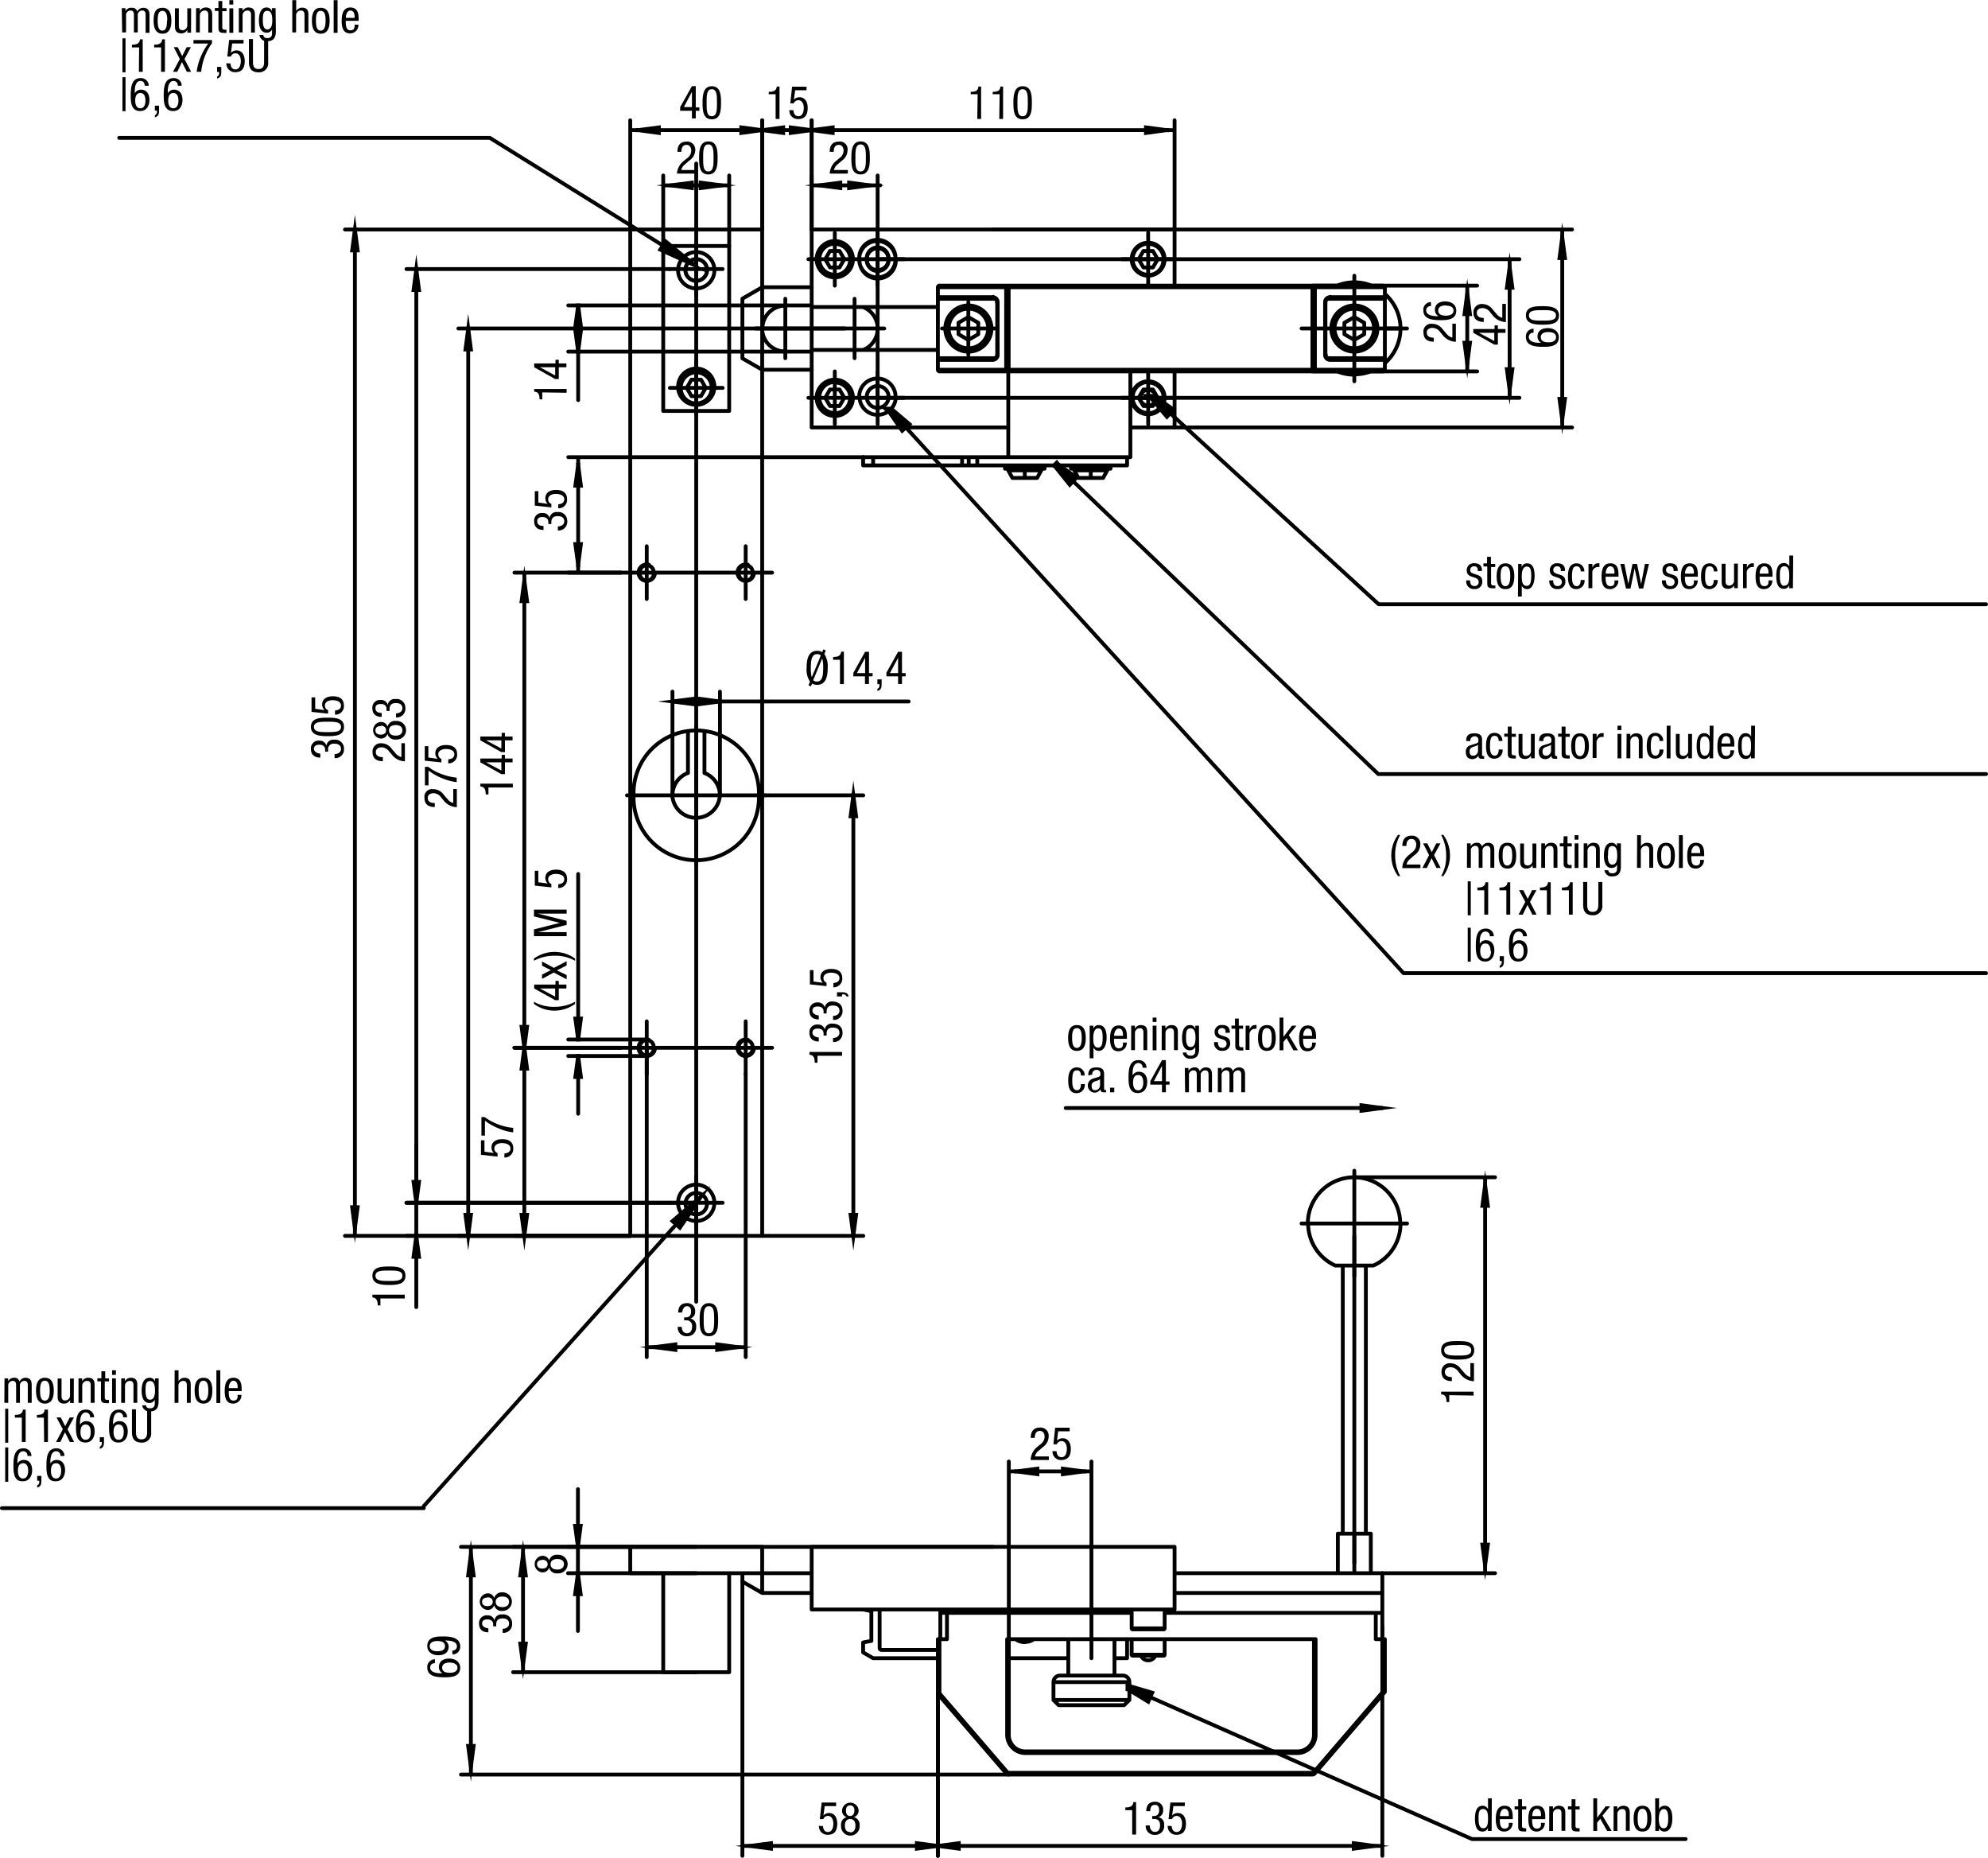 <svg fill="#000000" xmlns="http://www.w3.org/2000/svg" viewBox="0 0 260.36 243.25"><g data-name="0"><path stroke-dasharray="62.36 24.09 24.09 24.09" stroke-width=".5" stroke-linecap="round" stroke-linejoin="round" fill="none" stroke="#000" d="M170.46 43.01h13.82M177.37 49.92V36.1"/><path stroke-width=".5" stroke-linecap="round" stroke-linejoin="round" fill="none" stroke="#000" d="M75.72 138.27v7.56M75.72 136.11v-21.67M84.7 138.27H74.42M84.7 136.11H74.42M61.32 161.82V43.01M95.5 43.01H60.03M82.54 161.82H60.03M88.07 91.85H119M94.29 104.14V90.56M88.07 104.14V90.56M84.7 176.39h12.96M97.66 140.65v37.04M84.7 137.19v40.5M194.5 154.15v51.84M181.04 205.99h14.76M177.37 154.15h18.43M142.94 192.66h-10.82M132.12 214.63v-23.26M142.94 217.12v-25.75M116.37 33.94a1.43 1.43 0 1 0-1.43 1.43 1.43 1.43 0 0 0 1.43-1.43z"/><path d="M117.28 33.94a2.38 2.38 0 1 0-2.38 2.38 2.38 2.38 0 0 0 2.38-2.38zM145.44 61.37v-.43M136.8 61.37v-.43M131.62 60.94v.43M140.26 60.94v.43M145.01 61.59v-.22M140.69 61.59l.54.99M135.83 62.58l.54-.99M132.05 61.59l.54.99M144.47 62.58l.54-.99M140.69 61.37v.22M136.37 61.59v-.22M132.05 61.37v.22M147.61 60.94h-19.62M134.21 61.37v-.43M131.77 37.61h.33M132.1 37.46v-.06M132.1 37.61v-.15M171.88 37.61v10.8M171.88 48.41H132.1M132.1 37.61v10.8M132.1 37.61h39.78M171.88 37.61h.33M171.88 37.61v-.15M171.88 37.46v-.06M132.1 37.46h39.78M172.21 37.61v10.8M172.21 48.41h-.33M171.88 48.56v.07M171.88 48.41v.15M132.1 48.41h-.33M132.1 48.41v.15M132.1 48.56v.07M131.77 37.61v10.8M132.1 48.56h39.78M131.77 48.41h-8.94M122.89 48.56h8.93M122.83 47.12h7.18M130.66 46.47v-6.91M130.01 38.91h-7.18M122.83 37.61h8.94M122.89 37.46h8.93M181.37 48.41h-9.16M172.16 48.56h9.14M181.37 38.91h-7.18M173.54 39.56v6.91M174.19 47.12h7.18M172.21 37.61h9.16M172.16 37.46h9.14M130.62 39.56v6.91M134.21 61.37v-.43M142.85 61.37v-.43M173.58 46.47v-6.91M109.33 54.25v-.14M109.33 49.92v.13M130.06 46.96h-7.23M122.83 39.06h7.23M174.14 39.06h7.23M181.37 46.96h-7.23M126.82 45.82v-.22M126.82 40.2v.22M177.37 45.82v-.22M177.37 40.2v.22M93.34 50.79h-.13M89.02 50.79h.13M150.37 52.09h1.04M149.33 52.09h1.04M150.37 54.25v-.14M142.85 61.37h2.59M150.37 49.92v.13M134.21 61.37h2.59M134.21 61.37h-2.59M142.85 61.37h-2.59M142.85 61.59h2.16M142.85 62.58h-1.62M142.85 61.59h-2.16M142.85 61.37v-.43M134.21 61.59h2.16M134.21 62.58h1.62M134.21 61.37v-.43M134.21 62.58h-1.62M134.21 61.59h-2.16M142.85 62.58h1.62M142.85 61.59v-.22M142.85 62.58v-.99M134.21 62.58v-.99M134.21 61.59v-.22M142.85 61.37v-.43M153.83 37.4v-7.35M106.3 40.2h16.53M122.83 45.82H106.3M153.83 55.97v-7.34M106.3 55.97h25.75M148.04 55.97h5.79M150.37 36.1v-.13M150.37 31.78v.13M109.33 36.1v-.13M109.33 31.78v.13M99.82 48.41h6.49M102.85 46.04h3.45M106.31 37.61h-6.49M106.3 39.99h-3.45M106.3 40.2v5.62M183.42 43.01h-2.05M99.82 37.61v-7.56M130.17 46.9h-7.34M97.23 46.92v-7.81M97.23 39.11l2.59-1.5M131.93 37.4h-8.89M128.12 43.76v-1.5M125.53 43.76l1.29.75M126.82 44.51l1.3-.75M132.1 37.4h-.17M171.88 37.4H132.1M173.59 46.47v-6.91M181.27 46.9h-7.25M172.05 37.4h-.17M181.15 37.4h-9.1M181.37 46.96v-.05M178.67 43.76v-1.5M178.67 42.26l-1.3-.74M177.37 41.52l-1.3.74M176.07 42.26v1.5M176.07 43.76l1.3.75M177.37 44.51l1.3-.75M150.99 32.86h-1.24M149.75 32.86l-.63 1.08M149.12 33.94l.63 1.08M99.82 30.05H82.54M123.04 48.63h8.89M131.93 48.63h.17M132.1 48.63h39.78M171.88 48.63h.17M172.05 48.63h9.1M148.04 59.86V48.63M147.61 59.86h.43M132.05 48.63v11.23M130.6 39.56v6.91M97.23 46.92l2.59 1.49M99.82 37.61v5.4M122.83 39.12h7.34M128.12 42.26l-1.3-.74M125.53 42.26v1.5M150.99 51h-1.24M174.02 39.12h7.25M153.83 30.05H106.3M181.37 47.12v-.16M181.37 46.91v-7.8M149.75 35.02h1.24M151.62 33.94l-.63-1.08M82.54 30.05v131.77M99.82 161.82V48.41M106.3 30.05V40.2M86.86 32.21v21.6M95.5 53.81v-21.6M110.57 33.94l-.62-1.08M108.7 32.86l-.62 1.08M109.95 32.86h-1.25M109.95 35.02l.62-1.08M150.99 35.02l.63-1.08M108.08 33.94l.62 1.08M108.7 35.02h1.25M181.37 47.12v1.29M181.37 37.61v1.3M122.83 47.12v1.29M122.83 37.61v1.3M99.82 43.01v5.4M181.37 39.06v-.15M122.83 38.91v.15M181.37 39.11v-.05M122.83 39.06v.06M122.83 46.9v-7.78M126.82 41.52l-1.29.74M106.3 45.82v10.15M122.83 46.9v.06M122.83 46.96v.16M90.56 49.71l-.62 1.08M91.81 49.71h-1.25M92.43 50.79l-.62-1.08M89.94 50.79l.62 1.08M91.81 51.87l.62-1.08M149.75 51l-.63 1.09M151.62 52.09l-.63-1.09M110.57 52.09l-.62-1.09M109.95 51h-1.25M108.7 51l-.62 1.09M90.56 51.87h1.25M109.95 53.16l.62-1.07M150.99 53.16l.63-1.07M108.08 52.09l.62 1.07M149.12 52.09l.63 1.07M108.7 53.16h1.25M149.75 53.16h1.24M86.86 53.81h8.64M127.99 59.86h-1.12M126.87 59.86H126M113.04 59.86v1.08M114.35 59.86v1.08M127.99 60.94v-1.08M147.61 60.94v-1.08M126.87 60.94v-1.08M126 60.94v-1.08M126.87 60.94H126M127.99 60.94h-1.12M126 60.94h-11.65M113.04 60.94h1.31M90.1 96v5.22M92.26 101.22V96M82.54 161.82h17.28M126 59.86h-11.65M147.61 59.86h-19.62M95.5 32.21h-8.64M113.04 59.86h1.31M147.91 222.59v-2.34M147.22 223.27l.69-.68M137.97 220.25v2.34M137.97 222.59l.68.68M139.91 214.63v4.76M145.96 219.39v-4.76M175.21 200.81v5.18M179.53 205.99v-5.18M175.86 165.71v35.1M178.88 200.81v-35.1M153.83 202.54H106.3M131.77 232.19l.05-.04M131.82 232.15l.11-.09M132.1 232.28v-.15M132.1 232.35v-.07M132.1 232.35h39.78M171.88 232.35v-.07M171.88 232.28v-.15M172.16 232.15l-.11-.09M172.21 232.19l-.05-.04M132.1 232.28h39.78M122.83 221.8l8.94 10.39M122.89 221.77l8.93 10.38M172.21 232.19l9.16-10.65M172.16 232.15l9.14-10.63M152.4 216.79h-2.03M150.37 216.79v-.13M150.37 216.79h-2.03M150.37 213.34h-2.03M152.4 213.34h-2.03M150.37 213.34v-.13M181.04 208.58h-27.21M106.31 208.58h-6.49M169.92 229.38v.16M134.28 229.38v.16M169.92 229.38h-35.64M134.28 229.54h35.64M172.08 227.16h.06M172.14 227.16h.16M169.92 229.32v.06M134.28 229.32v.06M132.05 227.16h-.15M132.12 227.16h-.07M169.92 229.32h-35.64M132.12 227.16v-12.53M172.08 214.63v12.53M172.14 214.63v12.53M172.3 227.16v-12.53M132.05 227.16v-12.53M131.9 214.63v12.53M142.94 222.59h4.97M142.94 223.27h4.28M142.94 223.27h-4.29M142.94 222.59h-4.97M122.83 214.63v7.17M122.89 214.63v7.14M123.04 221.72v-7.09M181.37 221.54v-6.91M181.3 221.52v-6.89M181.15 214.63v6.84M142.94 219.39h-4.11M142.94 220.25h-4.97M142.94 219.39h4.1M142.94 220.25h4.97M86.86 218.95v-12.96M95.5 218.95v-12.96M147.61 214.63v2.49M152.53 214.63v2.03M148.21 216.66v-2.03M113.04 216.36v-1.3M122.83 216.04h-7.41M115.2 215.82v-5.08M113.04 215.06l1.08-.21M134.21 214.78v.22M114.12 214.85v-3.89M172.3 214.63h-40.4M181.3 214.63h-.15M181.37 214.63h-.07M181.15 214.63h-.97M180.18 214.63v-3.45M123.15 214.63v-3.45M124.02 211.18v3.45M181.04 211.18v3.45M122.83 214.63h.21M122.89 214.63h-.06M124.02 214.63h-.98M152.53 213.21v-2.47M148.21 210.74v2.47M123.15 211.18h.87M180.18 211.18h.86M180.18 211.18h-27.65M148.21 211.18h-24.19M181.04 208.58v2.6M123.15 210.74v.44M114.12 210.96l-1.08-.22M106.3 210.74v-8.2M153.83 210.74v-8.2M99.82 205.99v2.59M181.04 208.58v-2.59M97.23 207.09v-1.1M181.04 205.99h-27.21M82.54 205.99v-3.45M99.82 205.99v-3.45M177.37 205.99v-5.18M106.3 205.99h-6.48M99.82 202.54H82.54M177.37 200.81h2.16M177.37 200.81h-2.16M177.37 165.71h2.49M174.88 165.71h2.49M97.23 207.09l2.59 1.49M131.93 232.06l-8.89-10.34M171.88 232.13H132.1M152.53 216.66h-2.16M122.89 221.77l.15-.05M181.15 221.47l-9.1 10.59M148.21 213.21h2.16M152.53 213.21h-2.16M181.3 221.52l-.15-.05M99.82 205.99H82.54M148.21 216.66h2.16M153.83 210.74H106.3M181.37 221.54l-.07-.02M122.83 217.12h-8.48M147.61 217.12h-1.65M139.91 217.12h-7.79M95.5 218.95h-8.64M113.04 216.36l1.31.76M122.83 221.8l.06-.03M177.37 49.02a6.2 6.2 0 0 0 2.25-.43M181.37 47.55a6.06 6.06 0 0 0 2.05-4.54M175.13 48.63a6.11 6.11 0 0 0 2.24.43M183.42 43.02a6.06 6.06 0 0 0-2.05-4.54M179.62 37.4a6 6 0 0 0-4.49 0M84.98 136.15a1.08 1.08 0 1 0 .77 1.32M97.95 136.15a1.08 1.08 0 1 0 .76 1.32M97.95 73.94a1.08 1.08 0 1 0 .76 1.32M84.98 73.94a1.08 1.08 0 1 0 .77 1.32M149.33 52.09a1 1 0 0 0 1 1M150.37 53.12a1 1 0 0 0 1-1M151.41 52.09a1.04 1.04 0 1 0-2.08 0M93.56 157.49a2.38 2.38 0 1 0-2.38 2.38 2.37 2.37 0 0 0 2.38-2.38zM93.56 35.23a2.38 2.38 0 0 0-4.75 0M130.01 47.12a.65.65 0 0 0 .65-.65M174.19 38.91a.65.65 0 0 0-.65.65M126.83 45.6a2.59 2.59 0 0 0 0-5.18M177.37 45.6a2.59 2.59 0 1 0 0-5.18M177.37 40.42a2.59 2.59 0 1 0 0 5.18M126.83 40.42a2.59 2.59 0 0 0 0 5.18M89.15 50.79a2.035 2.035 0 0 0 4.07 0M93.22 50.79a2.035 2.035 0 0 0-4.07 0M150.37 54.11a2 2 0 0 0 2-2M152.4 52.09a2 2 0 0 0-2-2M150.37 50.02a2.03 2.03 0 1 0 0 4.06M150.37 36.02a2 2 0 0 0 2-2M150.37 31.91a2.03 2.03 0 0 0 0 4.06M152.4 33.94a2 2 0 0 0-2-2M109.33 54.11a2 2 0 0 0 2-2M109.33 50.02a2.03 2.03 0 1 0 0 4.06M111.36 52.09a2 2 0 0 0-2-2M109.33 36.02a2 2 0 0 0 2-2M111.36 33.94a2 2 0 0 0-2-2M113.05 45.82a3 3 0 0 0 1.89-2.81M114.94 43.02a3 3 0 0 0-1.89-2.81M109.33 31.91a2.03 2.03 0 0 0 0 4.06M92.59 157.49a1.41 1.41 0 1 1-2.81 0M89.78 157.49a1.41 1.41 0 0 1 2.81 0M89.02 50.79a2.16 2.16 0 0 1 4.32 0M109.33 54.25a2.16 2.16 0 0 1-2.16-2.16M109.33 49.92a2.17 2.17 0 0 1 2.16 2.17M116.37 52.09a1.43 1.43 0 1 0-2.85 0M113.52 52.09a1.43 1.43 0 0 0 2.85 0M126.83 40.2a2.81 2.81 0 0 1 0 5.62M92.61 35.23a1.43 1.43 0 0 0-2.85 0M89.76 35.23a1.43 1.43 0 1 0 2.85 0M150.37 49.92a2.16 2.16 0 0 1 2.16 2.17M123.05 37.4a.19.19 0 0 0-.15.06M92.59 35.23a1.41 1.41 0 0 0-2.81 0M89.78 35.23a1.41 1.41 0 1 0 2.81 0M109.33 36.1a2.16 2.16 0 0 1-2.16-2.16M109.33 31.78a2.16 2.16 0 0 1 2.16 2.16M177.37 45.82a2.81 2.81 0 0 1 0-5.62M177.37 40.2a2.81 2.81 0 1 1 0 5.62M116.37 33.94a1.43 1.43 0 1 0-2.85 0M113.52 33.94a1.43 1.43 0 1 0 2.85 0M150.37 36.1a2.16 2.16 0 0 1-2.16-2.16M148.21 33.94a2.16 2.16 0 0 1 2.16-2.16M150.37 31.78a2.16 2.16 0 0 1 2.16 2.16M181.28 37.46a.25.25 0 0 0-.16-.06M126.83 45.82a2.81 2.81 0 1 1 0-5.62M93.34 50.79a2.16 2.16 0 0 1-4.32 0M117.28 52.09a2.38 2.38 0 1 0-4.75 0M112.57 52.09a2.38 2.38 0 0 0 4.75 0M107.17 52.09a2.17 2.17 0 0 1 2.16-2.17M111.49 52.09a2.16 2.16 0 0 1-2.16 2.16M129.85 43.02a3.025 3.025 0 1 1-6.05 0M123.8 43.02a3.025 3.025 0 0 1 6.05 0M150.37 54.25a2.16 2.16 0 0 1-2.16-2.16M148.21 52.09a2.17 2.17 0 0 1 2.16-2.17M152.53 52.09a2.16 2.16 0 0 1-2.16 2.16M107.17 33.94a2.16 2.16 0 0 1 2.16-2.16M152.53 33.94a2.16 2.16 0 0 1-2.16 2.16M111.49 33.94a2.16 2.16 0 0 1-2.16 2.16M180.4 43.02a3.025 3.025 0 1 1-6.05 0M174.35 43.02a3.025 3.025 0 0 1 6.05 0M181.37 37.61a.2.2 0 0 0-.06-.15M117.28 33.94a2.38 2.38 0 1 0-4.75 0M111.71 33.94a2.38 2.38 0 0 0-4.76 0M106.95 33.94a2.38 2.38 0 0 0 4.76 0M112.57 33.94a2.38 2.38 0 1 0 4.75 0M88.81 35.23a2.38 2.38 0 1 0 4.75 0M130.66 39.56a.65.65 0 0 0-.65-.65M102.85 40.02a3 3 0 0 0-3 3M99.82 43.02a3 3 0 0 0 3 3M173.54 46.47a.65.65 0 0 0 .65.65M93.56 50.79a2.38 2.38 0 1 0-4.75 0M181.28 48.56a.2.2 0 0 0 .06-.15M122.83 48.41a.18.18 0 0 0 .07.15M181.15 48.63a.21.21 0 0 0 .16-.07M122.9 48.56a.17.17 0 0 0 .15.07M111.71 52.09a2.38 2.38 0 0 0-4.76 0M88.81 50.79a2.38 2.38 0 0 0 4.75 0M106.95 52.09a2.38 2.38 0 0 0 4.76 0M98.57 75.02a.91.91 0 1 0-1.81 0M85.61 75.02a.91.91 0 1 0-1.81 0M83.8 75.02a.91.91 0 1 0 1.81 0M96.76 75.02a.91.91 0 1 0 1.81 0M82.98 104.14a8.21 8.21 0 1 1 16.41 0M88.07 104.14a3.11 3.11 0 0 1 2-2.92M92.28 101.22a3.12 3.12 0 0 1 2 2.92M99.39 104.14a8.21 8.21 0 1 1-16.41 0M94.28 104.14a3.12 3.12 0 0 1-6.23 0M98.57 137.19a.91.91 0 1 0-1.81 0M85.61 137.19a.91.91 0 1 0-1.81 0M96.76 137.19a.91.91 0 1 0 1.81 0M83.8 137.19a.91.91 0 1 0 1.81 0M122.9 37.46a.18.18 0 0 0-.07.15M148.21 213.21a.13.13 0 0 0 .13.13M152.4 213.34a.13.13 0 0 0 .13-.13M147.91 220.25a.86.86 0 0 0-.87-.86M138.84 219.39a.86.86 0 0 0-.87.86M148.21 216.66a.13.13 0 0 0 .13.13M152.4 216.79a.13.13 0 0 0 .13-.13M131.77 232.19a.44.44 0 0 0 .33.16M171.88 232.35a.42.42 0 0 0 .33-.16M150.37 217.4a1 1 0 0 0 .94-.61M149.43 216.79a1 1 0 0 0 .94.61M183.42 160.2a6 6 0 0 1-3.56 5.51M172.08 227.16a2.16 2.16 0 0 1-2.16 2.16M169.92 229.54a2.39 2.39 0 0 0 2.38-2.38M134.28 229.32a2.16 2.16 0 0 1-2.16-2.16M131.9 227.16a2.39 2.39 0 0 0 2.38 2.38M115.42 216.02a.22.22 0 0 1-.22-.22M134.21 214.78a1.85 1.85 0 0 0 .74-.15M135.4 214.63a2.09 2.09 0 0 1-1.19.37M133.48 214.63a1.83 1.83 0 0 0 .73.15M134.21 215.02a2.09 2.09 0 0 1-1.18-.37M134.83 214.63a1.8 1.8 0 0 1-.62.11M134.21 214.74a1.88 1.88 0 0 1-.62-.11M171.28 160.2a6.05 6.05 0 0 1 12.1 0M174.88 165.71a6.06 6.06 0 0 1-3.56-5.51M132.1 232.13a.24.24 0 0 1-.16-.07M172.05 232.02a.26.26 0 0 1-.17.07M131.82 37.46a.25.25 0 0 0-.05.15M131.94 37.4a.16.16 0 0 0-.12.06M172.16 37.46a.14.14 0 0 0-.11-.06M172.21 37.61a.25.25 0 0 0-.05-.15M172.16 48.56a.25.25 0 0 0 .05-.15M172.05 48.63a.13.13 0 0 0 .11-.07M131.82 48.56a.14.14 0 0 0 .12.07M131.77 48.41a.25.25 0 0 0 .05.15M181.28 46.9h.1M181.28 39.12h.1M130.41 46.83h0M173.79 39.2h0M130.17 39.12a.14.14 0 0 1-.11-.06M130.06 39.02a.27.27 0 0 1 0-.15M130.62 39.56h0M130.62 46.47h0M130.61 46.47h0M130.06 46.96a.28.28 0 0 0 0 .16M130.17 46.9a.14.14 0 0 0-.11.06M173.58 46.47h0M173.58 39.56h0M173.59 39.56h0M174.14 39.02a.27.27 0 0 0 .05-.15M174.03 39.12a.14.14 0 0 0 .11-.06M174.03 46.9a.14.14 0 0 1 .11.06M174.14 46.96a.28.28 0 0 1 .05.16M173.59 46.47h0M130.61 39.56h0" stroke-width=".5" stroke-linecap="round" stroke-linejoin="round" fill="none" stroke="#000"/><path d="M174.03 46.9a.44.44 0 0 1-.31-.13.34.34 0 0 1-.09-.14.32.32 0 0 1 0-.16M130.61 46.47a.13.13 0 0 1 0 .06.17.17 0 0 1 0 .1.42.42 0 0 1-.09.14.4.4 0 0 1-.22.12h-.09M130.17 39.12a.44.44 0 0 1 .31.13.42.42 0 0 1 .09.14.33.33 0 0 1 0 .17M173.59 39.56a.15.15 0 0 1 0-.07.19.19 0 0 1 0-.1.64.64 0 0 1 .08-.14.57.57 0 0 1 .23-.12h.09" stroke-width=".5" stroke-linecap="round" stroke-linejoin="round" fill="none" stroke="#000"/><path d="M193.55 74.78c0-.4-.11-.63-.48-.63a.47.47 0 0 0-.52.5c0 .38.4.45.79.58s.79.26.79.9a.94.94 0 0 1-1 1 1 1 0 0 1-1.1-1.14h.5c0 .39.1.75.6.75a.51.51 0 0 0 .53-.54c0-.43-.4-.53-.78-.65s-.79-.25-.79-.91a.9.9 0 0 1 1-.89c.94 0 1 .65 1 1zM194.76 72.91h.5v.93h.56v.4h-.54v2.06c0 .26.07.36.33.36a1.13 1.13 0 0 0 .23 0v.36a2.62 2.62 0 0 1-.41 0c-.53 0-.65-.21-.65-.63v-2.22h-.5v-.4h.47zM197.16 73.76c.93 0 1.16.78 1.16 1.69s-.23 1.69-1.16 1.69-1.15-.78-1.15-1.69.27-1.69 1.15-1.69zm.63 1.69c0-.7-.09-1.3-.64-1.3s-.62.6-.62 1.3.11 1.3.62 1.3.64-.6.64-1.3zM198.83 73.84h.45v.4a.74.74 0 0 1 .7-.48c.76 0 1 .67 1 1.63 0 .73-.21 1.75-1 1.75a.74.74 0 0 1-.68-.45v1.42h-.5zm1.12 2.87c.46 0 .59-.49.59-1.32s-.13-1.2-.59-1.2-.65.52-.65 1.26.1 1.26.65 1.26zM204.42 74.78c0-.4-.1-.63-.47-.63a.47.47 0 0 0-.52.5c0 .38.39.45.79.58s.79.26.79.9a.94.94 0 0 1-1 1 1 1 0 0 1-1.1-1.14h.5c0 .39.1.75.6.75a.51.51 0 0 0 .53-.54c0-.43-.4-.53-.78-.65s-.79-.25-.79-.91a.9.9 0 0 1 1-.89c.94 0 1 .65 1 1zM207.02 74.82c0-.31-.13-.67-.51-.67s-.63.16-.63 1.34c0 .41 0 1.26.61 1.26.43 0 .53-.46.53-.81h.5a1.08 1.08 0 0 1-1.06 1.2c-.79 0-1.11-.54-1.11-1.65 0-.8.15-1.73 1.14-1.73a1 1 0 0 1 1 1.06zM208.04 73.84h.51v.48c.14-.3.33-.56.69-.56a.45.45 0 0 1 .23 0v.49a1 1 0 0 0-.27 0 .72.72 0 0 0-.66.76v2h-.51zM210.28 75.51c0 .5 0 1.24.62 1.24s.54-.5.54-.75h.51a1.09 1.09 0 0 1-1.08 1.14c-.8 0-1.12-.54-1.12-1.65 0-.8.16-1.73 1.15-1.73s1.07.85 1.07 1.55v.2zm1.16-.4v-.17c0-.36-.11-.79-.56-.79s-.58.65-.58.84v.12zM212.21 73.84h.53l.52 2.63.54-2.63h.6l.53 2.63.5-2.63h.53l-.76 3.22h-.55l-.57-2.63-.54 2.63h-.59zM219.19 74.78c0-.4-.11-.63-.47-.63a.47.47 0 0 0-.52.5c0 .38.39.45.79.58s.78.26.78.9a.94.94 0 0 1-1 1 1 1 0 0 1-1.1-1.14h.5c0 .39.11.75.6.75a.51.51 0 0 0 .54-.54c0-.43-.4-.53-.79-.65s-.79-.25-.79-.91.47-.89 1-.89c.93 0 1 .65 1 1zM220.67 75.51c0 .5 0 1.24.62 1.24s.55-.5.55-.75h.5a1.09 1.09 0 0 1-1.08 1.14c-.79 0-1.12-.54-1.12-1.65 0-.8.16-1.73 1.15-1.73s1.07.85 1.07 1.55v.2zm1.17-.4v-.17c0-.36-.11-.79-.56-.79s-.59.65-.59.84v.12zM224.45 74.82c0-.31-.13-.67-.51-.67s-.63.16-.63 1.34c0 .41 0 1.26.61 1.26.43 0 .53-.46.53-.81h.5a1.08 1.08 0 0 1-1.06 1.2c-.79 0-1.11-.54-1.11-1.65 0-.8.15-1.73 1.14-1.73a1 1 0 0 1 1 1.06zM227.59 77.02h-.48v-.38a.88.88 0 0 1-.78.46c-.85 0-.85-.63-.85-1v-2.28h.51v2.2c0 .25 0 .65.47.65a.63.63 0 0 0 .64-.65V73.8h.5zM228.28 73.84h.5v.48c.14-.3.33-.56.69-.56a.41.41 0 0 1 .22 0v.49a.89.89 0 0 0-.27 0 .72.72 0 0 0-.66.76v2h-.48zM230.45 75.51c0 .5 0 1.24.61 1.24s.55-.5.55-.75h.5a1.08 1.08 0 0 1-1.08 1.14c-.79 0-1.11-.54-1.11-1.65 0-.8.15-1.73 1.14-1.73s1.08.85 1.08 1.55v.2zm1.16-.4v-.17c0-.36-.11-.79-.56-.79s-.59.65-.59.84v.12zM234.81 77.02h-.48v-.4a.74.74 0 0 1-.7.48c-.76 0-1-.68-1-1.69 0-.67.1-1.69 1-1.69a.77.77 0 0 1 .71.45v-1.43h.51zm-1.12-.35c.55 0 .64-.52.64-1.26s-.1-1.26-.64-1.26-.59.49-.59 1.26.12 1.3.59 1.3z"/><path stroke-width=".5" stroke-linecap="round" stroke-linejoin="round" fill="none" stroke="#000" d="M260.11 79.12h-79.55M151.05 52.09l29.51 27.03"/><path stroke-miterlimit="10" fill="none" stroke="#000" d="M151.05 52.09l2.27 1.58-.49.53-1.78-2.11z"/><path d="M192.02 97.02c0-.72.31-1 1.08-1 1 0 1 .58 1 .92v1.79c0 .14 0 .26.15.26h.12v.36a1.4 1.4 0 0 1-.29 0c-.19 0-.44 0-.46-.41a.92.92 0 0 1-.77.46c-.6 0-.88-.36-.88-.94a.83.83 0 0 1 .61-.88l.68-.21c.37-.11.36-.22.36-.48a.45.45 0 0 0-.51-.48.55.55 0 0 0-.55.63zm1.55.49c-.19.2-.62.23-.85.38a.5.5 0 0 0-.25.51c0 .33.11.55.46.55a.64.64 0 0 0 .64-.61zM196.28 97.02c0-.31-.12-.67-.51-.67s-.63.16-.63 1.33c0 .42 0 1.26.61 1.26.44 0 .53-.45.53-.8h.51a1.09 1.09 0 0 1-1.06 1.2c-.79 0-1.11-.54-1.11-1.65 0-.8.15-1.73 1.14-1.73a1 1 0 0 1 1 1.06zM197.47 95.14h.5v.94h.56v.4h-.56v2.06c0 .26.07.36.33.36a1 1 0 0 0 .22 0v.41a1.44 1.44 0 0 1-.4 0c-.53 0-.65-.22-.65-.64v-2.21H197v-.4h.47zM200.99 99.29h-.48v-.37a.88.88 0 0 1-.78.46c-.85 0-.85-.64-.85-1V96.1h.51v2.22c0 .24 0 .65.47.65a.63.63 0 0 0 .64-.65V96.1h.5zM201.57 97.02c0-.72.31-1 1.08-1 1 0 1 .58 1 .92v1.79c0 .14 0 .26.16.26a.19.19 0 0 0 .12 0v.36a1.63 1.63 0 0 1-.3 0c-.18 0-.44 0-.45-.41a.9.9 0 0 1-.77.46c-.6 0-.88-.36-.88-.94a.83.83 0 0 1 .61-.88l.68-.21c.37-.11.36-.22.36-.48a.45.45 0 0 0-.51-.48.55.55 0 0 0-.55.63zm1.56.49c-.2.2-.63.23-.86.38a.52.52 0 0 0-.25.51c0 .33.12.55.46.55a.65.65 0 0 0 .65-.61zM204.52 95.14h.51v.94h.56v.4h-.56v2.06c0 .26.06.36.33.36h.22v.41a1.59 1.59 0 0 1-.41 0c-.53 0-.65-.22-.65-.64v-2.21h-.46v-.4h.46zM206.93 96.02c.93 0 1.16.78 1.16 1.69s-.24 1.69-1.16 1.69-1.16-.79-1.16-1.69.23-1.69 1.16-1.69zm.63 1.69c0-.7-.1-1.3-.64-1.3s-.62.6-.62 1.3.1 1.29.62 1.29.64-.62.64-1.31zM208.59 96.08h.51v.48c.14-.31.33-.56.69-.56a.63.63 0 0 1 .23 0v.49h-.27a.71.71 0 0 0-.66.76v2h-.51zM211.84 95.02h.5v.58h-.5zm0 1.07h.5v3.21h-.5zM213.03 96.08h.48v.38a.86.86 0 0 1 .77-.44c.85 0 .85.63.85 1v2.27h-.5v-2.21c0-.25 0-.65-.48-.65a.62.62 0 0 0-.63.65v2.21h-.51zM217.34 97.02c0-.31-.13-.67-.51-.67s-.63.16-.63 1.33c0 .42 0 1.26.61 1.26.43 0 .53-.45.53-.8h.5a1.08 1.08 0 0 1-1.05 1.2c-.79 0-1.12-.54-1.12-1.65 0-.8.16-1.73 1.15-1.73a1 1 0 0 1 1 1.06zM218.28 95.02h.5v4.28h-.5zM221.59 99.29h-.48v-.37a.88.88 0 0 1-.78.46c-.85 0-.85-.64-.85-1V96.1h.5v2.22c0 .24 0 .65.48.65a.62.62 0 0 0 .63-.65V96.1h.51zM224.36 99.29h-.47v-.39a.71.71 0 0 1-.69.48c-.76 0-1-.69-1-1.69 0-.67.1-1.69 1-1.69a.75.75 0 0 1 .71.45v-1.43h.5zm-1.12-.34c.56 0 .65-.52.65-1.26s-.1-1.26-.65-1.26-.58.49-.58 1.26.12 1.26.62 1.26zM225.45 97.75c0 .49 0 1.23.61 1.23s.55-.5.55-.74h.5a1.08 1.08 0 0 1-1.08 1.14c-.79 0-1.11-.54-1.11-1.65 0-.8.15-1.73 1.14-1.73s1.08.85 1.08 1.54v.21zm1.16-.4v-.17c0-.36-.11-.79-.56-.79s-.59.65-.59.84v.12zM229.81 99.29h-.48v-.39a.74.74 0 0 1-.7.48c-.76 0-1-.69-1-1.69 0-.67.1-1.69 1-1.69a.75.75 0 0 1 .71.45v-1.43h.51zm-1.12-.34c.55 0 .64-.52.64-1.26s-.1-1.26-.64-1.26-.59.49-.59 1.26.12 1.26.59 1.26z"/><path stroke-width=".5" stroke-linecap="round" stroke-linejoin="round" fill="none" stroke="#000" d="M260.11 101.35H180.5M138.39 60.94l42.11 40.41"/><path stroke-miterlimit="10" fill="none" stroke="#000" d="M138.38 60.94l2.23 1.64-.49.52-1.74-2.16z"/><path d="M.59 180.48h.48v.38a.85.85 0 0 1 .78-.46.62.62 0 0 1 .69.51.89.89 0 0 1 .76-.51c.85 0 .85.63.85 1v2.28h-.51v-2.22c0-.25 0-.65-.43-.65a.59.59 0 0 0-.6.65v2.22h-.5v-2.22c0-.25 0-.65-.43-.65a.59.59 0 0 0-.6.65v2.22H.57zM5.88 180.4c.93 0 1.16.78 1.16 1.69s-.24 1.69-1.16 1.69-1.16-.78-1.16-1.69.23-1.69 1.16-1.69zm.63 1.69c0-.7-.1-1.3-.64-1.3s-.62.6-.62 1.3.1 1.3.62 1.3.64-.6.64-1.3zM9.66 183.7h-.48v-.38a.88.88 0 0 1-.78.46c-.85 0-.85-.64-.85-1v-2.28h.51v2.22c0 .25 0 .65.47.65a.63.63 0 0 0 .64-.65v-2.22h.5zM10.28 180.48h.48v.38a.88.88 0 0 1 .78-.46c.85 0 .85.63.85 1v2.28h-.51v-2.22c0-.25 0-.65-.47-.65a.63.63 0 0 0-.64.65v2.22h-.49zM13.28 179.55h.5v.93h.5v.4h-.56v2.06c0 .26.07.36.33.36h.22v.42a2.5 2.5 0 0 1-.41 0c-.52 0-.64-.21-.64-.63v-2.22h-.47v-.4h.53zM14.68 179.42h.5v.6h-.5zm0 1.06h.5v3.22h-.5zM15.88 180.48h.48v.38a.88.88 0 0 1 .78-.46c.84 0 .84.63.84 1v2.28h-.5v-2.22c0-.25 0-.65-.48-.65a.63.63 0 0 0-.63.65v2.22h-.5zM20.77 183.49c0 1-.45 1.31-1.09 1.31a.93.93 0 0 1-1.06-.8h.51c0 .29.25.4.51.4.65 0 .63-.49.63-.71v-.42a.77.77 0 0 1-.72.43c-.94 0-1-1.18-1-1.61 0-.87.24-1.69 1.05-1.69a.71.71 0 0 1 .7.49v-.41h.48zm-1.71-1.4c0 .52.08 1.18.58 1.18s.66-.52.66-1.18-.11-1.26-.65-1.26-.59.49-.59 1.26zM22.87 179.42h.51v1.43a.9.9 0 0 1 .77-.45c.83 0 .83.63.83 1v2.28h-.51v-2.22c0-.25 0-.65-.47-.65a.62.62 0 0 0-.63.65v2.22h-.51zM26.65 180.4c.93 0 1.16.78 1.16 1.69s-.24 1.69-1.16 1.69-1.16-.78-1.16-1.69.23-1.69 1.16-1.69zm.63 1.69c0-.7-.1-1.3-.64-1.3s-.62.6-.62 1.3.1 1.3.62 1.3.64-.6.64-1.3zM28.34 179.42h.51v4.28h-.51zM29.96 182.15c0 .5 0 1.24.61 1.24s.55-.5.55-.75h.5a1.08 1.08 0 0 1-1.08 1.14c-.79 0-1.11-.54-1.11-1.65 0-.8.16-1.73 1.14-1.73s1.08.85 1.08 1.55v.2zm1.16-.4v-.17c0-.36-.11-.79-.56-.79s-.59.65-.59.84v.12zM.68 184.45h.4v4.45h-.4zM2.86 185.62h-.91v-.36c.53 0 1-.09 1.05-.69h.36v4.24h-.5zM5.74 185.62h-.91v-.36c.53 0 1-.09 1-.69h.45v4.24h-.5zM7.4 185.6h.56l.58 1.14.59-1.14h.55l-.84 1.54.87 1.67h-.56l-.64-1.27-.61 1.27h-.56l.89-1.67zM9.95 186.88c0-1 .06-2.31 1.29-2.31a1 1 0 0 1 1.08 1h-.53a.56.56 0 0 0-.56-.63c-.7 0-.75 1.06-.75 1.28v.34a.91.91 0 0 1 .81-.48c.74 0 1.11.55 1.11 1.35s-.41 1.45-1.2 1.45c-1.16.02-1.25-1.12-1.25-2zm1.93.64c0-.45-.11-1-.67-1s-.67.54-.67 1 .14 1 .67 1 .67-.5.67-1zM13.07 188.18h.55v.52c0 .45 0 .86-.55 1v-.28a.42.42 0 0 0 .26-.46v-.15h-.26zM14.28 186.88c0-1 .06-2.31 1.29-2.31a1 1 0 0 1 1.08 1h-.53a.56.56 0 0 0-.56-.63c-.7 0-.75 1.06-.75 1.28v.34a.91.91 0 0 1 .81-.48c.74 0 1.11.55 1.11 1.35s-.41 1.45-1.2 1.45c-1.17.02-1.25-1.12-1.25-2zm1.93.64c0-.45-.11-1-.67-1s-.67.54-.67 1 .15 1 .67 1 .66-.5.66-1z"/><path d="M17.28 184.53h.53v3c0 .63.2.93.73.93s.73-.33.73-.93v-3h.53v3a1.2 1.2 0 0 1-1.26 1.36c-.87 0-1.26-.47-1.26-1.36zM.68 189.52h.4v4.5h-.4zM1.76 191.96c0-1 .06-2.32 1.29-2.32a1 1 0 0 1 1.07 1h-.53a.55.55 0 0 0-.55-.62c-.71 0-.75 1.05-.75 1.28v.33a.92.92 0 0 1 .81-.47c.73 0 1.11.55 1.11 1.34s-.41 1.45-1.2 1.45c-1.17.07-1.25-1.11-1.25-1.99zm1.93.63c0-.45-.11-1-.67-1s-.67.53-.67 1 .14 1 .67 1 .67-.57.67-1zM4.87 193.25h.55v.52c0 .46 0 .86-.55 1v-.29a.42.42 0 0 0 .27-.46v-.14h-.27zM6.08 191.96c0-1 .06-2.32 1.29-2.32a1 1 0 0 1 1.07 1h-.53a.55.55 0 0 0-.56-.62c-.7 0-.75 1.05-.75 1.28v.33a.91.91 0 0 1 .81-.47c.73 0 1.11.55 1.11 1.34s-.41 1.45-1.2 1.45c-1.16.07-1.24-1.11-1.24-1.99zm1.93.63c0-.45-.12-1-.67-1s-.67.53-.67 1 .14 1 .67 1 .67-.57.67-1z"/><path stroke-width=".5" stroke-linecap="round" stroke-linejoin="round" fill="none" stroke="#000" d="M55.5 197.47H.25M90.55 158.09L55.5 197.21"/><path stroke-miterlimit="10" fill="none" stroke="#000" d="M90.55 158.09l-1.56 2.29-.54-.49 2.1-1.8z"/><path d="M182.21 112.02a4.56 4.56 0 0 1 .88-2.7h.29a5.15 5.15 0 0 0-.66 2.7 5.61 5.61 0 0 0 .66 2.69h-.29a4.58 4.58 0 0 1-.88-2.69zM184.57 111.91l.35-.3a1.25 1.25 0 0 0 .56-1c0-.36-.16-.76-.62-.76-.65 0-.67.68-.67.92h-.53c0-.8.34-1.35 1.21-1.35a1.06 1.06 0 0 1 1.14 1.13 1.67 1.67 0 0 1-.74 1.4l-.6.52a1.38 1.38 0 0 0-.47.73h1.83v.47h-2.38a2.25 2.25 0 0 1 .92-1.76zM186.38 110.43h.55l.58 1.15.59-1.15h.55l-.84 1.54.87 1.68h-.55l-.64-1.28-.62 1.28h-.59l.88-1.68zM189.4 112.02a5.65 5.65 0 0 0-.66-2.7h.29a4.61 4.61 0 0 1 0 5.39h-.29a5.14 5.14 0 0 0 .66-2.69zM192.13 110.43h.48v.38a.88.88 0 0 1 .78-.46.63.63 0 0 1 .7.51.88.88 0 0 1 .76-.51c.85 0 .85.63.85 1v2.28h-.51v-2.22c0-.25 0-.65-.43-.65a.59.59 0 0 0-.6.65v2.22h-.5v-2.22c0-.25 0-.65-.43-.65a.58.58 0 0 0-.6.65v2.22h-.51zM197.42 110.35c.93 0 1.15.78 1.15 1.69s-.23 1.69-1.15 1.69-1.14-.79-1.14-1.71.21-1.67 1.14-1.67zm.63 1.69c0-.7-.1-1.3-.65-1.3s-.61.6-.61 1.3.1 1.29.61 1.29.65-.6.65-1.31zM201.2 113.65h-.48v-.38a.88.88 0 0 1-.78.46c-.85 0-.85-.64-.85-1v-2.28h.5v2.22c0 .25 0 .65.48.65a.62.62 0 0 0 .63-.65v-2.22h.51zM201.86 110.43h.48v.38a.88.88 0 0 1 .78-.46c.85 0 .85.63.85 1v2.28h-.51v-2.22c0-.25 0-.65-.47-.65a.63.63 0 0 0-.64.65v2.22h-.5zM204.79 109.5h.5v.93h.56v.4h-.57v2.06c0 .26.07.36.33.36h.22v.42a2.5 2.5 0 0 1-.41 0c-.52 0-.64-.21-.64-.63v-2.22h-.5v-.4h.47zM206.22 109.36h.5v.58h-.5zm0 1.07h.5v3.22h-.5zM207.41 110.43h.48v.38a.88.88 0 0 1 .79-.46c.84 0 .84.63.84 1v2.28h-.5v-2.22c0-.25 0-.65-.48-.65a.62.62 0 0 0-.63.65v2.22h-.51zM212.28 113.44c0 1-.45 1.31-1.09 1.31a.93.93 0 0 1-1.06-.8h.51c0 .29.25.4.51.4.65 0 .63-.49.63-.72v-.42a.76.76 0 0 1-.72.44c-.94 0-1-1.19-1-1.61 0-.87.24-1.69 1-1.69a.71.71 0 0 1 .7.49v-.41h.52zm-1.71-1.4c0 .52.08 1.17.58 1.17s.65-.51.65-1.17-.1-1.26-.64-1.26-.56.49-.56 1.24zM214.41 109.36h.5v1.44a.9.9 0 0 1 .77-.45c.83 0 .83.63.83 1v2.28H216v-2.22c0-.25 0-.65-.47-.65a.63.63 0 0 0-.64.65v2.22h-.5zM218.19 110.35c.93 0 1.16.78 1.16 1.69s-.24 1.69-1.16 1.69-1.16-.79-1.16-1.69.25-1.69 1.16-1.69zm.63 1.69c0-.7-.1-1.3-.64-1.3s-.62.6-.62 1.3.1 1.29.62 1.29.64-.6.64-1.31zM219.88 109.36h.51v4.29h-.51zM221.5 112.1c0 .5 0 1.23.61 1.23s.55-.49.55-.74h.5a1.08 1.08 0 0 1-1.08 1.14c-.79 0-1.11-.54-1.11-1.65 0-.8.15-1.73 1.14-1.73s1.08.85 1.08 1.54v.21zm1.16-.4v-.17c0-.36-.11-.79-.56-.79s-.59.65-.59.84v.12zM192.22 115.4h.4v4.45h-.4zM194.39 116.57h-.9v-.36c.53 0 1-.09 1.05-.69h.36v4.24h-.51zM197.28 116.57h-.9v-.36c.53 0 1-.09 1.05-.69h.36v4.24h-.51zM198.94 116.55h.55l.59 1.14.58-1.14h.56l-.84 1.54.86 1.67h-.55l-.64-1.27-.62 1.27h-.55l.88-1.67zM202.59 116.57h-.91v-.36c.54 0 1-.09 1.05-.69h.36v4.24h-.5zM205.47 116.57h-.91v-.36c.54 0 1-.09 1.05-.69h.36v4.24h-.5zM207.34 115.48h.53v3c0 .63.2.92.72.92s.74-.32.74-.92v-3h.52v3a1.2 1.2 0 0 1-1.26 1.36c-.86 0-1.25-.47-1.25-1.36zM192.22 121.47h.4v4.45h-.4zM193.28 123.91c0-1 .06-2.32 1.28-2.32a1 1 0 0 1 1.08 1h-.53a.55.55 0 0 0-.56-.62c-.7 0-.75 1-.75 1.28v.33a.89.89 0 0 1 .81-.47c.73 0 1.1.55 1.1 1.34s-.4 1.45-1.19 1.45c-1.14.02-1.24-1.11-1.24-1.99zm1.93.63c0-.45-.12-1-.67-1s-.68.53-.68 1 .15 1 .68 1 .74-.52.74-1zM196.41 125.2h.55v.52c0 .46 0 .86-.55 1v-.29a.42.42 0 0 0 .26-.46v-.14h-.26zM197.62 123.91c0-1 .06-2.32 1.28-2.32a1 1 0 0 1 1.08 1h-.53a.55.55 0 0 0-.56-.62c-.7 0-.75 1-.75 1.28v.33a.89.89 0 0 1 .81-.47c.73 0 1.1.55 1.1 1.34s-.4 1.45-1.19 1.45c-1.16.02-1.24-1.11-1.24-1.99zm1.93.63c0-.45-.12-1-.67-1s-.68.53-.68 1 .15 1 .68 1 .67-.52.67-1z"/><path stroke-width=".5" stroke-linecap="round" stroke-linejoin="round" fill="none" stroke="#000" d="M260.11 127.42h-76.3M116.63 53.76l67.18 73.66"/><path stroke-miterlimit="10" fill="none" stroke="#000" d="M116.63 53.76l2.11 1.79-.54.48-1.57-2.27z"/><path d="M15.95 1.07h.48v.38a.85.85 0 0 1 .85-.43.63.63 0 0 1 .69.51.89.89 0 0 1 .76-.51c.85 0 .85.64.85 1V4.3h-.51V2.02c0-.24 0-.64-.43-.64a.58.58 0 0 0-.6.64v2.22h-.5V2.02c0-.24 0-.64-.43-.64a.58.58 0 0 0-.6.64v2.22H16zM21.28 1.02c.93 0 1.16.79 1.16 1.69s-.24 1.7-1.16 1.7-1.16-.79-1.16-1.7.16-1.69 1.16-1.69zm.63 1.69c0-.69-.1-1.29-.64-1.29s-.62.6-.62 1.29.1 1.3.62 1.3.6-.64.6-1.34zM25.02 4.28h-.48V3.9a.87.87 0 0 1-.78.47c-.85 0-.85-.64-.85-1V1.09h.51v2.22c0 .24 0 .64.47.64a.62.62 0 0 0 .64-.64V1.09h.5zM25.68 1.07h.48v.38a.87.87 0 0 1 .78-.47c.85 0 .85.64.85 1v2.28h-.51V2.02c0-.24 0-.64-.47-.64a.62.62 0 0 0-.64.64v2.22h-.5zM28.61.13h.5v.94h.56v.39h-.56v2.07c0 .25.07.36.33.36h.22v.41a1.44 1.44 0 0 1-.4 0c-.53 0-.65-.22-.65-.64V1.44h-.47v-.39h.47zM30.04.02h.51V.6h-.51zm0 1.07h.51V4.3h-.51zM31.28 1.07h.48v.38a.87.87 0 0 1 .78-.47c.84 0 .84.64.84 1v2.28h-.5V2.02c0-.24 0-.64-.47-.64a.62.62 0 0 0-.64.64v2.22h-.49zM36.13 4.08c0 1-.45 1.31-1.09 1.31a.93.93 0 0 1-1.06-.81h.51c0 .3.25.41.51.41.65 0 .63-.5.63-.72v-.42a.75.75 0 0 1-.72.43c-.94 0-1-1.18-1-1.61 0-.86.24-1.69 1-1.69a.72.72 0 0 1 .7.5v-.41h.48zm-1.71-1.41c0 .53.08 1.18.58 1.18s.66-.52.66-1.18-.11-1.25-.65-1.25-.59.49-.59 1.25zM38.28.02h.51v1.43a.93.93 0 0 1 .77-.45c.83 0 .83.64.83 1v2.28h-.51V2.02c0-.24 0-.64-.47-.64a.61.61 0 0 0-.63.64v2.22h-.5zM42.01 1.02c.93 0 1.16.79 1.16 1.69s-.24 1.7-1.16 1.7-1.16-.79-1.16-1.7.23-1.69 1.16-1.69zm.63 1.69c0-.69-.09-1.29-.64-1.29s-.62.6-.62 1.29.1 1.3.62 1.3.64-.64.64-1.34zM43.7.02h.51V4.3h-.51zM45.28 2.73c0 .5 0 1.24.61 1.24s.55-.5.55-.74h.5a1.08 1.08 0 0 1-1.08 1.14c-.79 0-1.11-.54-1.11-1.65 0-.8.16-1.74 1.14-1.74s1.08.85 1.08 1.55v.2zm1.16-.39v-.17c0-.36-.11-.79-.56-.79s-.58.65-.58.84v.12zM16.04 5.02h.4v4.45h-.4zM18.22 6.21h-.94v-.36c.53 0 1-.09 1.05-.7h.36V9.4h-.5zM21.1 6.21h-.91v-.36c.53 0 1-.09 1.05-.7h.36V9.4h-.5zM22.76 6.18h.52l.58 1.15.59-1.15H25l-.84 1.55.87 1.67h-.56l-.64-1.27-.61 1.27h-.56l.89-1.67zM26.28 7.47a7.74 7.74 0 0 1 1-1.77h-1.94v-.46h2.42v.43a6.76 6.76 0 0 0-.83 1.46 7.78 7.78 0 0 0-.58 2.27h-.59a7.09 7.09 0 0 1 .52-1.93zM28.43 8.76h.55v.52c0 .46 0 .86-.55 1v-.26a.42.42 0 0 0 .26-.46v-.14h-.26zM30.19 8.31c0 .22.09.78.65.78s.7-.67.7-1.11-.18-1-.71-1a.63.63 0 0 0-.6.42h-.46l.24-2.17h1.89v.46h-1.49l-.17 1.23a1 1 0 0 1 .75-.32c.64 0 1.06.5 1.06 1.4s-.34 1.45-1.23 1.45a1.11 1.11 0 0 1-1.17-1.17z"/><path d="M32.6 5.12h.53v3c0 .63.2.92.73.92s.73-.32.73-.92v-3h.53v3a1.19 1.19 0 0 1-1.26 1.35c-.87 0-1.26-.47-1.26-1.35zM16.04 10.11h.4v4.45h-.4zM17.12 12.54c0-1 .06-2.31 1.29-2.31a1 1 0 0 1 1.07 1h-.53c0-.36-.19-.63-.55-.63-.71 0-.75 1.06-.75 1.28v.34a.91.91 0 0 1 .81-.48c.74 0 1.11.55 1.11 1.35s-.41 1.45-1.2 1.45c-1.17.02-1.25-1.12-1.25-2zm1.93.64c0-.45-.11-1-.67-1s-.67.54-.67 1 .14 1 .67 1 .67-.55.67-1zM20.28 13.84h.55v.52c0 .46 0 .86-.55 1v-.28a.42.42 0 0 0 .27-.46v-.15h-.27zM21.44 12.54c0-1 .06-2.31 1.29-2.31a1 1 0 0 1 1.07 1h-.52a.56.56 0 0 0-.55-.63c-.71 0-.75 1.06-.75 1.28v.34a.89.89 0 0 1 .81-.48c.73 0 1.11.55 1.11 1.35s-.41 1.45-1.2 1.45c-1.18.02-1.26-1.12-1.26-2zm1.93.64c0-.45-.11-1-.67-1s-.67.54-.67 1 .14 1 .67 1 .67-.55.67-1z"/><path stroke-width=".5" stroke-linecap="round" stroke-linejoin="round" fill="none" stroke="#000" d="M15.61 18.05h48.54M89.35 33.72l-25.2-15.67"/><path stroke-miterlimit="10" fill="none" stroke="#000" d="M89.35 33.72l-2.52-1.14.38-.62 2.14 1.76z"/><path d="M195.35 239.74h-.48v-.4a.74.74 0 0 1-.7.48c-.76 0-1-.68-1-1.69 0-.67.1-1.69 1-1.69a.78.78 0 0 1 .71.45v-1.43h.5zm-1.12-.35c.55 0 .65-.52.65-1.26s-.1-1.26-.65-1.26-.59.49-.59 1.26.13 1.26.64 1.26zM196.43 238.19c0 .5 0 1.24.62 1.24s.55-.5.55-.75h.5a1.09 1.09 0 0 1-1.08 1.14c-.79 0-1.12-.54-1.12-1.65 0-.79.16-1.73 1.15-1.73s1.07.85 1.07 1.55v.2zm1.17-.4v-.17c0-.36-.11-.78-.56-.78s-.59.64-.59.84v.11zM198.83 235.59h.5v.93h.56v.4h-.56v2.1c0 .26.07.36.33.36a1 1 0 0 0 .22 0v.42a1.65 1.65 0 0 1-.4 0c-.53 0-.65-.21-.65-.63v-2.25h-.47v-.4h.47zM200.65 238.19c0 .5 0 1.24.62 1.24s.55-.5.55-.75h.5a1.09 1.09 0 0 1-1.04 1.14c-.79 0-1.12-.54-1.12-1.65 0-.79.16-1.73 1.15-1.73s1.07.85 1.07 1.55v.2zm1.17-.4v-.17c0-.36-.11-.78-.56-.78s-.59.64-.59.84v.11zM202.9 236.52h.48v.38a.86.86 0 0 1 .78-.46c.84 0 .84.64.84 1v2.28h-.5v-2.2c0-.25 0-.65-.48-.65a.62.62 0 0 0-.63.65v2.22h-.5zM205.82 235.59h.51v.93h.55v.4h-.55v2.1c0 .26.06.36.33.36a1.09 1.09 0 0 0 .22 0v.42a1.76 1.76 0 0 1-.41 0c-.53 0-.65-.21-.65-.63v-2.25h-.47v-.4h.47zM211.07 239.74h-.59l-.9-1.59-.41.5v1.09h-.5v-4.28h.5v2.56l1.11-1.5h.59l-1 1.21zM211.33 236.52h.48v.38a.88.88 0 0 1 .78-.46c.85 0 .85.64.85 1v2.28h-.51v-2.2c0-.25 0-.65-.47-.65a.63.63 0 0 0-.64.65v2.22h-.5zM215.11 236.44c.93 0 1.16.79 1.16 1.69s-.24 1.69-1.16 1.69-1.16-.78-1.16-1.69.23-1.69 1.16-1.69zm.63 1.69c0-.69-.1-1.29-.64-1.29s-.62.6-.62 1.29.1 1.3.62 1.3.64-.6.64-1.3zM216.77 235.46h.51v1.43a.77.77 0 0 1 .74-.45c.87 0 1 1 1 1.69 0 .91-.31 1.69-1.05 1.69a.74.74 0 0 1-.7-.48v.4h-.48zm1.12 3.93c.47 0 .59-.52.59-1.26s-.12-1.26-.59-1.26-.64.64-.64 1.26.1 1.26.64 1.26z"/><path stroke-width=".5" stroke-linecap="round" stroke-linejoin="round" fill="none" stroke="#000" d="M220.76 240.8h-27.98M147.91 221.02l44.87 19.78"/><path stroke-miterlimit="10" fill="none" stroke="#000" d="M147.91 221.02l2.65.78-.29.66-2.36-1.44z"/><path stroke-dasharray="62.36 24.09 24.09 24.09" stroke-width=".5" stroke-linecap="round" stroke-linejoin="round" fill="none" stroke="#000" d="M111.49 33.94h6.91M114.94 37.4v-6.92M81.25 74.98h19.87M97.66 78.43v-6.91M84.7 78.43v-6.91M82.11 104.14h18.15M91.18 113.21V95.07M81.25 137.19h19.87M97.66 140.65v-6.92M84.7 140.65v-6.92M87.73 157.49h6.91M91.18 160.95v-6.91M87.73 35.23h6.91M91.18 38.69v-6.91M87.73 50.79h6.91M91.18 54.24v-6.91M105.87 33.94h6.91M109.33 37.4v-6.92M105.87 52.09h6.91M109.33 55.54v-6.91M123.37 43.01h6.91M126.82 46.47v-6.91M146.91 33.94h6.92M150.37 37.4v-6.92M146.91 52.09h6.92M150.37 55.54v-6.91M98.96 43.01h16.85M111.92 46.9v-7.78M102.85 46.9v-7.78M111.49 52.09h6.91M114.94 55.54v-6.91M170.46 160.2h13.82M177.37 167.11v-13.82"/><path stroke-width=".5" stroke-linecap="round" stroke-linejoin="round" fill="none" stroke="#000" d="M91.18 170.45V21.41M95.5 43.01h15.13M177.37 204.7v-42.88"/><path d="M73.12 115.77c.22 0 .78-.08.78-.65s-.68-.69-1.11-.69-1 .17-1 .71a.63.63 0 0 0 .42.6v.45l-2.17-.23v-1.94h.46v1.5l1.23.16a1 1 0 0 1-.31-.74c0-.64.5-1.07 1.39-1.07s1.46.35 1.46 1.24a1.1 1.1 0 0 1-1.17 1.16zM72.62 132.33a4.51 4.51 0 0 1-2.69-.88v-.28a5.19 5.19 0 0 0 2.69.66 5.58 5.58 0 0 0 2.69-.66v.28a4.58 4.58 0 0 1-2.69.88zM72.71 130.96l-2.75-1.53v-.51h2.79v-.48h.43v.48h1v.51h-1v1.53zm0-1.53h-2l2 1.07zM70.99 128.17v-.56l1.15-.58-1.15-.59v-.55l1.54.84 1.68-.87v.55l-1.27.65 1.27.61v.56l-1.68-.89zM72.62 125.14a5.58 5.58 0 0 0-2.69.66v-.29a4.59 4.59 0 0 1 5.38 0v.29a5.24 5.24 0 0 0-2.69-.66zM69.93 122.58v-.89l3.39-.85-3.39-.85v-.89h4.28v.53h-3.74l3.74.94v.53l-3.74.95h3.74v.53z"/><path stroke-miterlimit="10" stroke-width=".5" fill="none" stroke="#000" d="M75.72 138.27l.36 2.74h-.73l.37-2.74h0zM75.72 136.11l-.37-2.74h.73l-.36 2.74h0z"/><path d="M58.07 104.77l-.29-.35a1.25 1.25 0 0 0-1-.56c-.36 0-.76.16-.76.62 0 .65.68.67.92.67v.52c-.8 0-1.35-.33-1.35-1.2a1 1 0 0 1 1.13-1.14 1.68 1.68 0 0 1 1.4.74l.52.6a1.29 1.29 0 0 0 .72.46v-1.82h.47v2.38a2.28 2.28 0 0 1-1.76-.92zM57.88 101.89a7.47 7.47 0 0 1-1.76-1v1.94h-.47v-2.42h.44a6.3 6.3 0 0 0 1.46.83 7.62 7.62 0 0 0 2.26.58v.59a7.19 7.19 0 0 1-1.93-.52zM58.72 99.41c.22 0 .78-.08.78-.65s-.67-.69-1.1-.69-1 .17-1 .7a.63.63 0 0 0 .41.6v.46l-2.18-.23v-1.9h.47v1.49l1.23.17a1 1 0 0 1-.32-.74c0-.64.51-1.07 1.4-1.07s1.46.35 1.46 1.23a1.11 1.11 0 0 1-1.18 1.17z"/><path stroke-miterlimit="10" stroke-width=".5" fill="none" stroke="#000" d="M61.32 43.01l.36 2.75h-.72l.36-2.75h0zM61.32 161.82l-.36-2.75h.72l-.36 2.75h0z"/><path d="M110.01 86.39h-.9v-.37c.53 0 1-.09 1.05-.69h.36v4.24h-.51zM111.77 88.08l1.53-2.74h.51v2.79h.47v.43h-.48v1h-.52v-1h-1.53zm1.53.05v-2l-1.07 2zM114.91 88.95h.55v.52c0 .46 0 .86-.55 1v-.28a.42.42 0 0 0 .26-.46v-.15h-.26zM116.09 88.08l1.53-2.74h.51v2.79h.48v.43h-.48v1h-.51v-1h-1.53zm1.53.05v-2l-1.07 2zM106.08 89.25a2.85 2.85 0 0 1-.44-1.81c0-1.08.2-2.22 1.38-2.22a1.1 1.1 0 0 1 .66.17l.15-.36.32.13-.19.47a2.94 2.94 0 0 1 .44 1.81c0 1.08-.2 2.23-1.38 2.23a1.24 1.24 0 0 1-.66-.17l-.16.37-.32-.14zm1.42-3.42a.65.65 0 0 0-.48-.18c-.73 0-.83.8-.83 1.79a4.07 4.07 0 0 0 .13 1.23zm-1 3.23a.65.65 0 0 0 .48.18c.73 0 .83-.81.83-1.8a4.37 4.37 0 0 0-.13-1.23z"/><path stroke-miterlimit="10" stroke-width=".5" fill="none" stroke="#000" d="M94.29 91.85l-2.74.36v-.72l2.74.36h0zM88.07 91.85l2.75-.36v.72l-2.75-.36h0z"/><path d="M88.76 173.73h.52c0 .39.2.84.68.84.31 0 .68-.16.68-.88a.71.71 0 0 0-.77-.81h-.27v-.39h.27c.45 0 .64-.33.64-.75s-.14-.71-.55-.71-.61.52-.61.83h-.53c0-.72.34-1.23 1.13-1.23a1 1 0 0 1 1.09 1.11.87.87 0 0 1-.66.91.91.91 0 0 1 .79 1 1.15 1.15 0 0 1-1.21 1.31 1.12 1.12 0 0 1-1.2-1.18zM91.63 172.82c0-.94.06-2.19 1.21-2.19s1.21 1.15 1.21 2.19-.06 2.14-1.21 2.14-1.21-1.14-1.21-2.14zm1.9 0c0-.94 0-1.79-.69-1.79s-.68.85-.68 1.79 0 1.75.68 1.75.69-.86.69-1.75z"/><path stroke-miterlimit="10" stroke-width=".5" fill="none" stroke="#000" d="M96.66 176.39l-2.74.36v-.72l2.74.36h0zM85.7 176.39l2.75-.36v.72l-2.75-.36h0z"/><path d="M189.8 182.68v.9h-.36c0-.53-.09-1-.7-1v-.36h4.25v.51zM191.28 179.94l-.29-.35a1.26 1.26 0 0 0-1-.57c-.36 0-.76.17-.76.62 0 .65.67.67.91.67v.53c-.79 0-1.35-.34-1.35-1.2a1.06 1.06 0 0 1 1.14-1.14 1.65 1.65 0 0 1 1.39.74l.53.6a1.36 1.36 0 0 0 .72.46v-1.82h.47v2.37a2.28 2.28 0 0 1-1.76-.91zM190.93 178.02c-.94 0-2.19-.06-2.19-1.22s1.15-1.21 2.19-1.21 2.14.06 2.14 1.21-1.14 1.22-2.14 1.22zm0-1.9c-.94 0-1.79 0-1.79.68s.85.69 1.79.69 1.75 0 1.75-.69-.86-.7-1.75-.7z"/><path stroke-miterlimit="10" stroke-width=".5" fill="none" stroke="#000" d="M194.5 204.99l-.36-2.74h.72l-.36 2.74h0zM194.5 155.15l.36 2.74h-.72l.36-2.74h0z"/><path d="M135.9 189.41l.35-.29a1.27 1.27 0 0 0 .56-1c0-.36-.16-.76-.62-.76-.65 0-.67.67-.67.91h-.53c0-.79.34-1.35 1.21-1.35a1.06 1.06 0 0 1 1.14 1.14 1.68 1.68 0 0 1-.74 1.4l-.6.52a1.25 1.25 0 0 0-.46.72h1.82v.47h-2.38a2.28 2.28 0 0 1 .92-1.76zM138.38 190.02c0 .22.08.78.65.78s.69-.67.69-1.11-.17-1-.71-1a.64.64 0 0 0-.6.42h-.45l.23-2.17h1.9v.47h-1.5l-.16 1.23a1 1 0 0 1 .74-.32c.64 0 1.07.5 1.07 1.4s-.35 1.45-1.24 1.45a1.1 1.1 0 0 1-1.16-1.17z"/><path stroke-miterlimit="10" stroke-width=".5" fill="none" stroke="#000" d="M133.12 192.66l2.74-.36v.73l-2.74-.37h0zM141.94 192.66l-2.74.37v-.73l2.74.36h0z"/><path d="M51.28 98.76l-.3-.34a1.23 1.23 0 0 0-1-.57c-.36 0-.76.16-.76.62 0 .65.68.67.92.67v.53c-.8 0-1.35-.34-1.35-1.21a1.06 1.06 0 0 1 1.13-1.14 1.67 1.67 0 0 1 1.4.75l.52.6a1.39 1.39 0 0 0 .73.46v-1.82h.46v2.37a2.22 2.22 0 0 1-1.75-.92zM50.75 96.08a.87.87 0 0 1-.9.62 1.09 1.09 0 0 1 0-2.17.86.86 0 0 1 .9.62 1 1 0 0 1 1.1-.75 1.22 1.22 0 1 1 0 2.43 1 1 0 0 1-1.1-.75zm-.89-1c-.41 0-.69.17-.69.55s.28.56.69.56.7-.17.7-.56-.28-.61-.7-.61zm2.84.55c0-.49-.37-.69-.87-.69s-.88.2-.88.69.37.69.88.69.87-.21.87-.71zM51.86 93.94v-.53c.39 0 .84-.2.84-.68 0-.31-.15-.67-.87-.67-.51 0-.81.24-.81.76v.27h-.4v-.26c0-.45-.32-.65-.75-.65s-.7.15-.7.55c0 .56.52.62.82.62v.52c-.72 0-1.22-.34-1.22-1.12a1 1 0 0 1 1.1-1.1.87.87 0 0 1 .91.66.89.89 0 0 1 1-.78 1.15 1.15 0 0 1 1.31 1.2 1.13 1.13 0 0 1-1.18 1.21z"/><path stroke-width=".5" stroke-linecap="round" stroke-linejoin="round" fill="none" stroke="#000" d="M87.73 35.23h-34.5M87.73 157.49h-34.5M54.52 35.23v122.26"/><path stroke-miterlimit="10" stroke-width=".5" fill="none" stroke="#000" d="M54.52 35.23l.36 2.75h-.72l.36-2.75zM54.52 157.5l-.36-2.75h.72l-.36 2.75z"/><path d="M71.02 51.38v.91h-.36c0-.54-.09-1-.7-1v-.36h4.25v.5zM72.71 49.63l-2.75-1.54v-.5h2.79v-.48h.43v.48h1v.5h-1v1.54zm0-1.54h-2l2 1.07z"/><path stroke-width=".5" stroke-linecap="round" stroke-linejoin="round" fill="none" stroke="#000" d="M102.85 39.99H74.42M102.85 46.04H74.42M75.72 39.99v12.4"/><path stroke-miterlimit="10" stroke-width=".5" fill="none" stroke="#000" d="M75.72 39.99l.36 2.74h-.73l.37-2.74zM75.72 46.04l-.37-2.75h.73l-.36 2.75z"/><path d="M148.28 237.02h-.9v-.36c.53 0 1-.09 1.05-.7h.36v4.25h-.51zM150.05 239.02h.53c0 .39.2.84.68.84.31 0 .67-.16.67-.88 0-.5-.24-.81-.76-.81h-.27v-.39h.26c.45 0 .65-.33.65-.75s-.15-.71-.55-.71c-.56 0-.62.52-.62.83h-.52c0-.72.34-1.23 1.12-1.23a1 1 0 0 1 1.09 1.11.87.87 0 0 1-.65.91.9.9 0 0 1 .78 1 1.15 1.15 0 0 1-1.2 1.31 1.13 1.13 0 0 1-1.21-1.18zM153.46 239.1c0 .22.09.78.65.78s.7-.67.7-1.11-.18-1-.71-1a.63.63 0 0 0-.6.42h-.46l.24-2.17h1.89v.46h-1.49l-.17 1.23a1 1 0 0 1 .75-.32c.64 0 1.06.5 1.06 1.4s-.34 1.45-1.23 1.45a1.1 1.1 0 0 1-1.16-1.17z"/><path stroke-width=".5" stroke-linecap="round" stroke-linejoin="round" fill="none" stroke="#000" d="M181.04 212.91V243M122.83 221.8V243M181.04 241.7h-58.21"/><path stroke-miterlimit="10" stroke-width=".5" fill="none" stroke="#000" d="M180.04 241.7l-2.74.36v-.72l2.74.36zM122.83 241.7l2.74-.36v.72l-2.74-.36z"/><path d="M89.62 21.02l.35-.29a1.26 1.26 0 0 0 .56-1c0-.36-.16-.76-.62-.76-.65 0-.67.67-.67.91h-.52c0-.79.33-1.34 1.2-1.34a1.06 1.06 0 0 1 1.14 1.13 1.68 1.68 0 0 1-.78 1.35l-.6.52a1.29 1.29 0 0 0-.46.72h1.82v.47h-2.38a2.28 2.28 0 0 1 .96-1.71zM91.56 20.7c0-.94.06-2.18 1.21-2.18s1.21 1.14 1.21 2.18c0 .89-.06 2.14-1.21 2.14s-1.21-1.13-1.21-2.14zm1.89 0c0-.94 0-1.79-.68-1.79s-.68.85-.68 1.79 0 1.75.68 1.75.68-.86.68-1.75z"/><path stroke-width=".5" stroke-linecap="round" stroke-linejoin="round" fill="none" stroke="#000" d="M95.5 32.21v-9.23M86.86 32.21v-9.23M95.5 24.27h-8.64"/><path stroke-miterlimit="10" stroke-width=".5" fill="none" stroke="#000" d="M94.5 24.27l-2.74.36v-.72l2.74.36zM87.86 24.27l2.75-.36v.72l-2.75-.36z"/><path d="M195.7 45.12l-2.75-1.54v-.5h2.79v-.48h.43v.48h1v.5h-1v1.54zm0-1.54h-2l2 1.07zM195.46 41.25l-.29-.35a1.26 1.26 0 0 0-1-.56c-.36 0-.76.16-.76.61 0 .66.67.68.91.68v.52c-.79 0-1.35-.33-1.35-1.2a1.06 1.06 0 0 1 1.14-1.14 1.68 1.68 0 0 1 1.4.74l.52.6a1.29 1.29 0 0 0 .72.46v-1.82h.47v2.38a2.28 2.28 0 0 1-1.76-.92z"/><path stroke-width=".5" stroke-linecap="round" stroke-linejoin="round" fill="none" stroke="#000" d="M114.94 52.09H199M114.94 33.94H199M197.71 52.09V33.94"/><path stroke-miterlimit="10" stroke-width=".5" fill="none" stroke="#000" d="M197.71 51.09l-.36-2.75h.72l-.36 2.75zM197.71 34.94l.36 2.74h-.72l.36-2.74z"/><path d="M66.07 151.02c.22 0 .78-.09.78-.65s-.68-.7-1.11-.7-1 .18-1 .71a.62.62 0 0 0 .42.6v.46l-2.17-.24v-1.89h.46v1.49l1.23.17a1 1 0 0 1-.31-.75c0-.64.5-1.06 1.39-1.06s1.46.34 1.46 1.23a1.11 1.11 0 0 1-1.17 1.17zM65.28 147.74a7.78 7.78 0 0 1-1.77-1v1.95h-.46v-2.42h.43a7.21 7.21 0 0 0 1.46.83 7.69 7.69 0 0 0 2.27.58v.59a7.09 7.09 0 0 1-1.93-.53z"/><path stroke-width=".5" stroke-linecap="round" stroke-linejoin="round" fill="none" stroke="#000" d="M82.54 161.82H67.37M81.25 137.19H67.37M68.67 161.82v-24.63"/><path stroke-miterlimit="10" stroke-width=".5" fill="none" stroke="#000" d="M68.67 161.82l-.36-2.75h.72l-.36 2.75zM68.67 137.19l.36 2.74h-.72l.36-2.74z"/><path d="M89.08 14.02l1.54-2.74h.5v2.78h.48v.44h-.48v1h-.5v-1h-1.54zm1.54 0v-2l-1.06 2zM92.01 13.47c0-.94.06-2.18 1.21-2.18s1.21 1.14 1.21 2.18-.06 2.15-1.21 2.15-1.21-1.14-1.21-2.15zm1.89 0c0-.94 0-1.79-.68-1.79s-.68.85-.68 1.79 0 1.75.68 1.75.68-.86.68-1.75z"/><path stroke-width=".5" stroke-linecap="round" stroke-linejoin="round" fill="none" stroke="#000" d="M82.54 30.05v-14.3M99.82 30.05v-14.3M82.54 17.04h17.28"/><path stroke-miterlimit="10" stroke-width=".5" fill="none" stroke="#000" d="M83.54 17.04l2.75-.36v.73l-2.75-.37zM99.82 17.04l-2.74.37v-.73l2.74.36z"/><path d="M202.16 45.41c-1 0-2.32-.06-2.32-1.29a1 1 0 0 1 1-1.08v.53a.55.55 0 0 0-.62.56c0 .7 1.05.75 1.28.75h.33a.92.92 0 0 1-.47-.81c0-.74.55-1.11 1.34-1.11s1.45.41 1.45 1.2c.02 1.16-1.11 1.25-1.99 1.25zm.63-1.93c-.45 0-1 .11-1 .67s.53.67 1 .67 1-.14 1-.67-.51-.67-1-.67zM202.03 42.51c-.94 0-2.19-.06-2.19-1.21s1.15-1.21 2.19-1.21c.89 0 2.14.06 2.14 1.21s-1.14 1.21-2.14 1.21zm0-1.9c-.94 0-1.79 0-1.79.69s.85.68 1.79.68 1.75 0 1.75-.68-.86-.69-1.75-.69z"/><path stroke-width=".5" stroke-linecap="round" stroke-linejoin="round" fill="none" stroke="#000" d="M130.06 30.05h75.83M153.83 55.97h52.06M204.6 30.05v25.92"/><path stroke-miterlimit="10" stroke-width=".5" fill="none" stroke="#000" d="M204.6 31.05l.36 2.74h-.72l.36-2.74zM204.6 54.97l-.36-2.74h.72l-.36 2.74z"/><path d="M63.97 103.11v.91h-.36c0-.54-.09-1-.7-1.05v-.36h4.25v.5zM65.66 101.36l-2.75-1.54v-.5h2.79v-.48h.43v.48h1v.5h-1v1.54zm0-1.54h-2l2 1.07zM65.66 98.48l-2.75-1.54v-.5h2.79v-.48h.43v.48h1v.5h-1v1.54zm0-1.54h-2l2 1.07z"/><path stroke-width=".5" stroke-linecap="round" stroke-linejoin="round" fill="none" stroke="#000" d="M81.25 137.19H67.37M81.25 74.98H67.37M68.67 137.19V74.98"/><path stroke-miterlimit="10" stroke-width=".5" fill="none" stroke="#000" d="M68.67 137.19l-.36-2.74h.72l-.36 2.74zM68.67 75.98l.36 2.74h-.72l.36-2.74z"/><path d="M107.06 138.24v.91h-.36c0-.54-.09-1-.69-1.05v-.36h4.27v.5zM109.1 136.44v-.53c.39 0 .84-.2.84-.68 0-.31-.15-.68-.87-.68-.51 0-.81.24-.81.77v.27h-.4v-.26c0-.45-.32-.65-.75-.65s-.71.14-.71.55.52.61.83.61v.53c-.72 0-1.22-.34-1.22-1.13a1 1 0 0 1 1.1-1.09.87.87 0 0 1 .91.66.9.9 0 0 1 1-.78c.78 0 1.32.39 1.32 1.2a1.13 1.13 0 0 1-1.18 1.21zM109.1 133.56v-.54c.39 0 .84-.2.84-.68 0-.31-.15-.68-.87-.68-.51 0-.81.24-.81.77v.27h-.4v-.26c0-.45-.32-.65-.75-.65s-.71.14-.71.55.52.61.83.61v.53c-.72 0-1.22-.34-1.22-1.13a1 1 0 0 1 1.1-1.09.87.87 0 0 1 .91.66.9.9 0 0 1 1-.78c.78 0 1.32.39 1.32 1.2a1.13 1.13 0 0 1-1.18 1.21zM109.62 130.47v-.55h.52c.45 0 .86 0 1 .55h-.28a.42.42 0 0 0-.46-.27h-.12v.27zM109.16 128.7c.22 0 .78-.08.78-.64s-.67-.7-1.1-.7-1 .17-1 .71a.64.64 0 0 0 .41.6v.45l-2.18-.23v-1.87h.47v1.5l1.23.16a1 1 0 0 1-.32-.74c0-.64.51-1.07 1.4-1.07s1.46.35 1.46 1.24a1.11 1.11 0 0 1-1.18 1.16z"/><path stroke-width=".5" stroke-linecap="round" stroke-linejoin="round" fill="none" stroke="#000" d="M99.82 161.82h13.24M100.26 104.14h12.8M111.76 161.82v-57.68"/><path stroke-miterlimit="10" stroke-width=".5" fill="none" stroke="#000" d="M111.76 161.82l-.36-2.75h.72l-.36 2.75zM111.76 104.14l.36 2.74h-.72l.36-2.74z"/><path d="M65.83 213.8v-.53c.39 0 .84-.2.84-.68 0-.31-.15-.68-.87-.68-.51 0-.81.24-.81.77v.27h-.4v-.26c0-.45-.32-.65-.75-.65s-.7.14-.7.55.52.61.82.61v.53c-.72 0-1.22-.34-1.22-1.13a1 1 0 0 1 1.1-1.09.88.88 0 0 1 .92.66.89.89 0 0 1 1-.78 1.15 1.15 0 0 1 1.31 1.2 1.13 1.13 0 0 1-1.18 1.21zM64.72 210.18a.87.87 0 0 1-.9.62 1.09 1.09 0 0 1 0-2.17.86.86 0 0 1 .9.61 1.06 1.06 0 0 1 1.1-.75 1.22 1.22 0 1 1 0 2.44 1 1 0 0 1-1.1-.75zm-.89-1c-.41 0-.69.18-.69.56s.28.56.69.56.7-.17.7-.56-.25-.59-.7-.59zm2.84.56c0-.49-.37-.69-.87-.69s-.88.2-.88.69.37.69.88.69.87-.23.87-.72z"/><path stroke-width=".5" stroke-linecap="round" stroke-linejoin="round" fill="none" stroke="#000" d="M91.18 202.54H67.2M91.18 218.95H67.2M68.5 202.54v16.41"/><path stroke-miterlimit="10" stroke-width=".5" fill="none" stroke="#000" d="M68.5 203.54l.36 2.74h-.72l.36-2.74zM68.5 217.95l-.36-2.74h.72l-.36 2.74z"/><path d="M188.91 43.84l-.29-.35a1.25 1.25 0 0 0-1-.56c-.36 0-.76.16-.76.61 0 .66.68.68.92.68v.52c-.8 0-1.35-.33-1.35-1.2a1 1 0 0 1 1.13-1.14 1.68 1.68 0 0 1 1.4.74l.52.6a1.28 1.28 0 0 0 .73.46v-1.82h.46v2.37a2.28 2.28 0 0 1-1.76-.91zM188.72 41.92c-1 0-2.31-.06-2.31-1.29a1 1 0 0 1 1-1.08v.53a.56.56 0 0 0-.63.56c0 .7 1.06.75 1.28.75h.34a.91.91 0 0 1-.48-.81c0-.74.55-1.11 1.35-1.11s1.45.41 1.45 1.2c.02 1.16-1.12 1.25-2 1.25zm.64-1.93c-.45 0-1 .11-1 .67s.53.67 1 .67 1-.14 1-.67-.55-.64-1-.64z"/><path stroke-width=".5" stroke-linecap="round" stroke-linejoin="round" fill="none" stroke="#000" d="M171.88 48.63h21.58M171.88 37.4h21.58M192.16 48.63V37.4"/><path stroke-miterlimit="10" stroke-width=".5" fill="none" stroke="#000" d="M192.16 47.63l-.36-2.75h.72l-.36 2.75zM192.16 38.4l.36 2.74h-.72l.36-2.74z"/><path d="M43.82 99.27v-.53c.39 0 .84-.2.84-.68 0-.31-.16-.68-.88-.68a.71.71 0 0 0-.81.77v.27h-.39v-.26c0-.45-.33-.65-.75-.65s-.71.14-.71.55.52.61.83.61v.53c-.72 0-1.23-.34-1.23-1.13a1 1 0 0 1 1.11-1.09.87.87 0 0 1 .91.66.9.9 0 0 1 1-.78 1.15 1.15 0 0 1 1.31 1.2 1.13 1.13 0 0 1-1.18 1.21zM42.91 96.39c-.94 0-2.19-.06-2.19-1.21s1.15-1.21 2.19-1.21 2.14.06 2.14 1.21-1.14 1.21-2.14 1.21zm0-1.89c-.94 0-1.79 0-1.79.68s.85.68 1.79.68 1.75 0 1.75-.68-.86-.68-1.75-.68zM43.88 93.02c.22 0 .78-.08.78-.64s-.67-.7-1.11-.7-1 .17-1 .71a.64.64 0 0 0 .42.6v.45l-2.17-.23v-1.9h.48v1.5l1.23.17a1 1 0 0 1-.32-.74c0-.64.5-1.07 1.4-1.07s1.45.35 1.45 1.24a1.1 1.1 0 0 1-1.17 1.16z"/><path stroke-width=".5" stroke-linecap="round" stroke-linejoin="round" fill="none" stroke="#000" d="M82.54 30.05H45.18M82.54 161.82H45.18M46.48 30.05v131.77"/><path stroke-miterlimit="10" stroke-width=".5" fill="none" stroke="#000" d="M46.48 30.05l.36 2.74h-.72l.36-2.74zM46.48 160.82l-.36-2.75h.72l-.36 2.75z"/><path d="M73.06 69.46v-.53c.39 0 .84-.2.84-.68 0-.31-.16-.67-.88-.67-.5 0-.81.24-.81.76v.27h-.4v-.26c0-.45-.32-.65-.75-.65s-.7.15-.7.55c0 .56.52.62.82.62v.52c-.71 0-1.22-.34-1.22-1.12a1 1 0 0 1 1.1-1.1.88.88 0 0 1 .92.66.89.89 0 0 1 1-.78 1.15 1.15 0 0 1 1.31 1.2 1.13 1.13 0 0 1-1.18 1.21zM73.12 66.02c.22 0 .78-.09.78-.65s-.68-.7-1.11-.7-1 .18-1 .71a.62.62 0 0 0 .42.6v.46l-2.17-.24v-1.89h.46v1.49l1.23.17a1 1 0 0 1-.31-.75c0-.64.5-1.07 1.39-1.07s1.46.35 1.46 1.24a1.1 1.1 0 0 1-1.17 1.16z"/><path stroke-width=".5" stroke-linecap="round" stroke-linejoin="round" fill="none" stroke="#000" d="M113.04 59.86H74.42M81.25 74.98h-6.83M75.72 59.86v15.12"/><path stroke-miterlimit="10" stroke-width=".5" fill="none" stroke="#000" d="M75.72 60.86l.36 2.74h-.73l.37-2.74zM75.72 73.98l-.37-2.74h.73l-.36 2.74z"/><path d="M101.58 12.34h-.9v-.32c.53 0 1-.09 1.05-.69h.36v4.24h-.51zM103.92 14.44c0 .22.09.78.65.78s.7-.67.7-1.1-.18-1-.71-1a.63.63 0 0 0-.6.41h-.46l.24-2.18h1.89v.47h-1.49l-.17 1.23a1 1 0 0 1 .74-.32c.64 0 1.07.51 1.07 1.4s-.35 1.46-1.24 1.46a1.1 1.1 0 0 1-1.16-1.18z"/><path stroke-width=".5" stroke-linecap="round" stroke-linejoin="round" fill="none" stroke="#000" d="M106.3 30.05v-14.3M99.82 30.05v-14.3M99.82 17.04h6.59"/><path stroke-miterlimit="10" stroke-width=".5" fill="none" stroke="#000" d="M106.3 17.04l-2.74.37v-.73l2.74.36zM99.82 17.04l2.75-.36v.73l-2.75-.37z"/><path d="M128.04 12.34h-.91v-.32c.54 0 1-.09 1-.69h.36v4.24h-.5zM130.92 12.34h-.91v-.32c.54 0 1-.09 1-.69h.36v4.24h-.5zM132.72 13.47c0-.94.06-2.18 1.21-2.18s1.21 1.14 1.21 2.18-.06 2.15-1.21 2.15-1.21-1.14-1.21-2.15zm1.89 0c0-.94 0-1.79-.68-1.79s-.68.85-.68 1.79 0 1.75.68 1.75.68-.86.68-1.75z"/><path stroke-width=".5" stroke-linecap="round" stroke-linejoin="round" fill="none" stroke="#000" d="M153.83 30.05v-14.3M106.3 30.05v-14.3M153.83 17.04H106.3"/><path stroke-miterlimit="10" stroke-width=".5" fill="none" stroke="#000" d="M152.83 17.04l-2.75.37v-.73l2.75.36zM106.3 17.04l2.75-.36v.73l-2.75-.37z"/><path d="M109.56 21.02l.35-.29a1.27 1.27 0 0 0 .57-1c0-.36-.17-.76-.62-.76-.66 0-.67.67-.67.91h-.53c0-.79.33-1.34 1.2-1.34a1 1 0 0 1 1.14 1.13 1.68 1.68 0 0 1-.72 1.35l-.6.52a1.29 1.29 0 0 0-.46.72h1.82v.47h-2.37a2.28 2.28 0 0 1 .89-1.71zM111.5 20.7c0-.94.06-2.18 1.21-2.18s1.21 1.14 1.21 2.18c0 .89-.06 2.14-1.21 2.14s-1.21-1.13-1.21-2.14zm1.9 0c0-.94 0-1.79-.69-1.79s-.68.85-.68 1.79 0 1.75.68 1.75.69-.86.69-1.75z"/><path stroke-width=".5" stroke-linecap="round" stroke-linejoin="round" fill="none" stroke="#000" d="M114.94 52.09V22.98M106.3 30.05v-7.07M106.3 24.27h8.98"/><path stroke-miterlimit="10" stroke-width=".5" fill="none" stroke="#000" d="M113.94 24.27l-2.74.36v-.72l2.74.36zM107.3 24.27l2.75-.36v.72l-2.75-.36z"/><path d="M141.04 134.22c.93 0 1.16.79 1.16 1.69s-.23 1.69-1.16 1.69-1.15-.78-1.15-1.69.22-1.69 1.15-1.69zm.63 1.69c0-.69-.09-1.29-.64-1.29s-.62.6-.62 1.29.11 1.3.62 1.3.64-.6.64-1.3zM142.71 134.3h.48v.4a.72.72 0 0 1 .69-.48c.77 0 1.05.67 1.05 1.63 0 .73-.21 1.75-1.05 1.75a.74.74 0 0 1-.67-.45v1.42h-.5zm1.12 2.87c.46 0 .58-.49.58-1.32s-.12-1.2-.58-1.2-.65.52-.65 1.26.1 1.26.65 1.26zM145.9 136.02c0 .5 0 1.24.62 1.24s.55-.5.55-.75h.5a1.09 1.09 0 0 1-1.08 1.14c-.79 0-1.11-.54-1.11-1.65 0-.79.15-1.73 1.14-1.73s1.07.85 1.07 1.55v.2zm1.17-.4v-.17c0-.36-.11-.78-.56-.78s-.59.64-.59.84v.11zM148.15 134.3h.48v.38a.88.88 0 0 1 .78-.46c.84 0 .84.64.84 1v2.28h-.5v-2.22c0-.25 0-.65-.47-.65a.63.63 0 0 0-.64.65v2.22h-.5zM150.96 133.24h.5v.57h-.5zm0 1.06h.5v3.22h-.5zM152.15 134.3h.48v.38a.88.88 0 0 1 .78-.46c.85 0 .85.64.85 1v2.28h-.51v-2.22c0-.25 0-.65-.47-.65a.63.63 0 0 0-.64.65v2.22h-.5zM157.04 137.31c0 1-.45 1.31-1.09 1.31a.92.92 0 0 1-1.05-.8h.5c0 .29.25.41.52.41.65 0 .62-.5.62-.72v-.42a.78.78 0 0 1-.73.43c-.93 0-1-1.18-1-1.61 0-.87.23-1.69 1.05-1.69a.7.7 0 0 1 .69.49v-.41h.47zm-1.71-1.4c0 .52.08 1.18.59 1.18s.65-.52.65-1.18-.1-1.26-.65-1.26-.59.49-.59 1.26zM160.52 135.25c0-.41-.1-.63-.47-.63a.46.46 0 0 0-.52.49c0 .38.39.45.79.58s.79.26.79.9a.94.94 0 0 1-1 1 1 1 0 0 1-1.1-1.14h.5c0 .39.1.75.6.75a.51.51 0 0 0 .53-.54c0-.43-.4-.53-.78-.65s-.79-.25-.79-.91a.9.9 0 0 1 1-.89c.94 0 1 .65 1 1zM161.74 133.37h.5v.93h.56v.4h-.52v2.06c0 .26.07.36.33.36h.22v.42a1.65 1.65 0 0 1-.4 0c-.53 0-.65-.21-.65-.63v-2.22h-.5v-.4h.47zM163.14 134.3h.51v.48c.14-.3.33-.56.69-.56a.39.39 0 0 1 .22 0v.49a.86.86 0 0 0-.26 0 .72.72 0 0 0-.66.76v2h-.51zM165.92 134.22c.93 0 1.16.79 1.16 1.69s-.24 1.69-1.16 1.69-1.16-.78-1.16-1.69.23-1.69 1.16-1.69zm.63 1.69c0-.69-.1-1.29-.64-1.29s-.62.6-.62 1.29.1 1.3.62 1.3.64-.6.64-1.3zM169.98 137.52h-.59l-.89-1.59-.42.5v1.09h-.5v-4.28h.5v2.54l1.12-1.48h.59l-1 1.22zM170.66 136.02c0 .5 0 1.24.62 1.24s.55-.5.55-.75h.5a1.09 1.09 0 0 1-1.08 1.14c-.79 0-1.11-.54-1.11-1.65 0-.79.15-1.73 1.14-1.73s1.08.85 1.08 1.55v.2zm1.17-.4v-.17c0-.36-.11-.78-.56-.78s-.59.64-.59.84v.11zM141.57 140.82c0-.31-.12-.67-.51-.67s-.63.16-.63 1.34c0 .41 0 1.26.61 1.26.44 0 .53-.46.53-.81h.5a1.08 1.08 0 0 1-1.05 1.2c-.79 0-1.12-.54-1.12-1.65 0-.8.16-1.73 1.15-1.73a1 1 0 0 1 1 1.06zM142.52 140.81c0-.72.31-1.05 1.08-1.05 1 0 1 .59 1 .92v1.8c0 .13 0 .25.15.25h.12v.29a1.5 1.5 0 0 1-.29 0c-.19 0-.44 0-.46-.41a.9.9 0 0 1-.77.46.94.94 0 0 1-.27-1.82l.68-.21c.37-.11.36-.22.36-.48s-.18-.48-.52-.48a.55.55 0 0 0-.55.63zm1.55.5c-.19.19-.63.22-.85.37a.51.51 0 0 0-.25.51c0 .33.11.56.45.56a.65.65 0 0 0 .65-.62zM145.38 142.42h.55v.6h-.55zM147.8 141.13c0-1 .06-2.32 1.29-2.32a1 1 0 0 1 1.07 1h-.52a.55.55 0 0 0-.56-.62c-.7 0-.75 1.05-.75 1.27v.34a.92.92 0 0 1 .81-.47c.74 0 1.11.55 1.11 1.34s-.41 1.45-1.2 1.45c-1.17.02-1.25-1.1-1.25-1.99zm1.93.63c0-.45-.11-1-.67-1s-.67.53-.67 1 .14 1 .67 1 .67-.55.67-1zM150.65 141.56l1.53-2.75h.51v2.79h.48v.42h-.48v1h-.51v-1h-1.53zm1.53 0v-2l-1.06 2zM155.17 139.84h.48v.38a.88.88 0 0 1 .78-.46.63.63 0 0 1 .7.51.88.88 0 0 1 .76-.51c.84 0 .84.63.84 1v2.26h-.45v-2.22c0-.25 0-.65-.43-.65a.59.59 0 0 0-.6.65v2.22h-.51v-2.22c0-.25 0-.65-.43-.65a.59.59 0 0 0-.6.65v2.22h-.5zM159.5 139.84h.48v.38a.88.88 0 0 1 .78-.46.63.63 0 0 1 .7.51.88.88 0 0 1 .76-.51c.84 0 .84.63.84 1v2.26h-.5v-2.22c0-.25 0-.65-.43-.65a.59.59 0 0 0-.6.65v2.22h-.51v-2.22c0-.25 0-.65-.43-.65a.59.59 0 0 0-.6.65v2.22h-.5z"/><path stroke-width=".5" stroke-linecap="round" stroke-linejoin="round" fill="none" stroke="#000" d="M181.04 145.08h-41.47"/><path stroke-miterlimit="10" stroke-width=".5" fill="none" stroke="#000" d="M181.04 145.08l-2.74.36v-.72l2.74.36z"/><path stroke-width=".5" stroke-linecap="round" stroke-linejoin="round" fill="none" stroke="#000" d="M91.18 157.49H53.23M82.54 161.82H53.23M54.52 171.15v-21.22"/><path stroke-miterlimit="10" stroke-width=".5" fill="none" stroke="#000" d="M54.52 161.82l.36 2.74h-.72l.36-2.74z"/><path d="M49.82 170.02v.91h-.35c0-.53-.09-1-.7-1.05v-.36h4.24v.5zM50.95 168.25c-.93 0-2.18-.06-2.18-1.21s1.14-1.21 2.18-1.21 2.15.06 2.15 1.21-1.14 1.21-2.15 1.21zm0-1.89c-.93 0-1.78 0-1.78.68s.85.69 1.78.69 1.75 0 1.75-.69-.85-.68-1.75-.68z"/><path stroke-width=".5" stroke-linecap="round" stroke-linejoin="round" fill="none" stroke="#000" d="M91.18 205.99H74.39M82.54 202.54h-8.15M75.69 213.55v-18.57"/><path stroke-miterlimit="10" stroke-width=".5" fill="none" stroke="#000" d="M75.69 205.99l.36 2.75h-.73l.37-2.75zM75.69 202.54l-.37-2.75h.73l-.36 2.75z"/><path d="M71.92 205.26a.88.88 0 0 1-.91.62 1.09 1.09 0 0 1 0-2.17.88.88 0 0 1 .91.61 1 1 0 0 1 1.09-.74 1.22 1.22 0 1 1 0 2.43 1 1 0 0 1-1.09-.75zm-.9-1c-.41 0-.69.18-.69.56s.28.56.69.56.7-.17.7-.56-.3-.59-.7-.59zm2.84.56c0-.49-.37-.69-.87-.69s-.88.2-.88.69.37.69.88.69.87-.23.87-.72z"/><path stroke-width=".5" stroke-linecap="round" stroke-linejoin="round" fill="none" stroke="#000" d="M130.06 202.54H60.37M132.1 232.35H60.37M61.67 202.54v29.81"/><path stroke-miterlimit="10" stroke-width=".5" fill="none" stroke="#000" d="M61.67 203.54l.36 2.74h-.72l.36-2.74zM61.67 231.35l-.36-2.75h.72l-.36 2.75z"/><path d="M58.28 219.62c-1 0-2.32-.06-2.32-1.29a1 1 0 0 1 1-1.07v.52a.55.55 0 0 0-.62.56c0 .7 1.05.75 1.27.75h.34a.92.92 0 0 1-.47-.81c0-.74.55-1.11 1.34-1.11s1.45.41 1.45 1.2c.01 1.17-1.16 1.25-1.99 1.25zm.63-1.93c-.45 0-1 .11-1 .67s.53.67 1 .67 1-.14 1-.67-.63-.67-1.05-.67zM59.22 216.12a.56.56 0 0 0 .62-.56c0-.7-1.06-.75-1.27-.75h-.29a.92.92 0 0 1 .48.81c0 .74-.56 1.11-1.35 1.11s-1.45-.41-1.45-1.2c0-1.18 1.14-1.26 2-1.26s2.31.06 2.31 1.29a1 1 0 0 1-1 1.07zm-1.94-1.25c-.45 0-1 .14-1 .67s.53.67 1 .67 1-.11 1-.67-.54-.67-1-.67z"/><path stroke-width=".5" stroke-linecap="round" stroke-linejoin="round" fill="none" stroke="#000" d="M97.23 207.09V243M122.83 221.8V243M97.23 241.7h25.6"/><path stroke-miterlimit="10" stroke-width=".5" fill="none" stroke="#000" d="M98.23 241.7l2.74-.36v.72l-2.74-.36zM122.83 241.7l-2.75.36v-.72l2.75.36z"/><path d="M107.79 239.1c0 .22.09.78.65.78s.7-.67.7-1.11-.18-1-.71-1a.63.63 0 0 0-.6.42h-.46l.24-2.17h1.89v.46h-1.49l-.17 1.23a1 1 0 0 1 .74-.32c.65 0 1.07.5 1.07 1.4s-.34 1.45-1.23 1.45a1.11 1.11 0 0 1-1.17-1.17zM110.88 237.93a.87.87 0 0 1-.6-.91 1.09 1.09 0 0 1 2.17 0 .88.88 0 0 1-.62.91 1 1 0 0 1 .75 1.09 1.22 1.22 0 1 1-2.43 0 1 1 0 0 1 .73-1.09zm.46 2c.49 0 .69-.37.69-.88s-.2-.87-.69-.87-.69.37-.69.87.2.83.69.83zm.56-2.85c0-.4-.17-.69-.56-.69s-.55.29-.55.69.16.7.55.7.56-.34.56-.76z"/></g></svg>